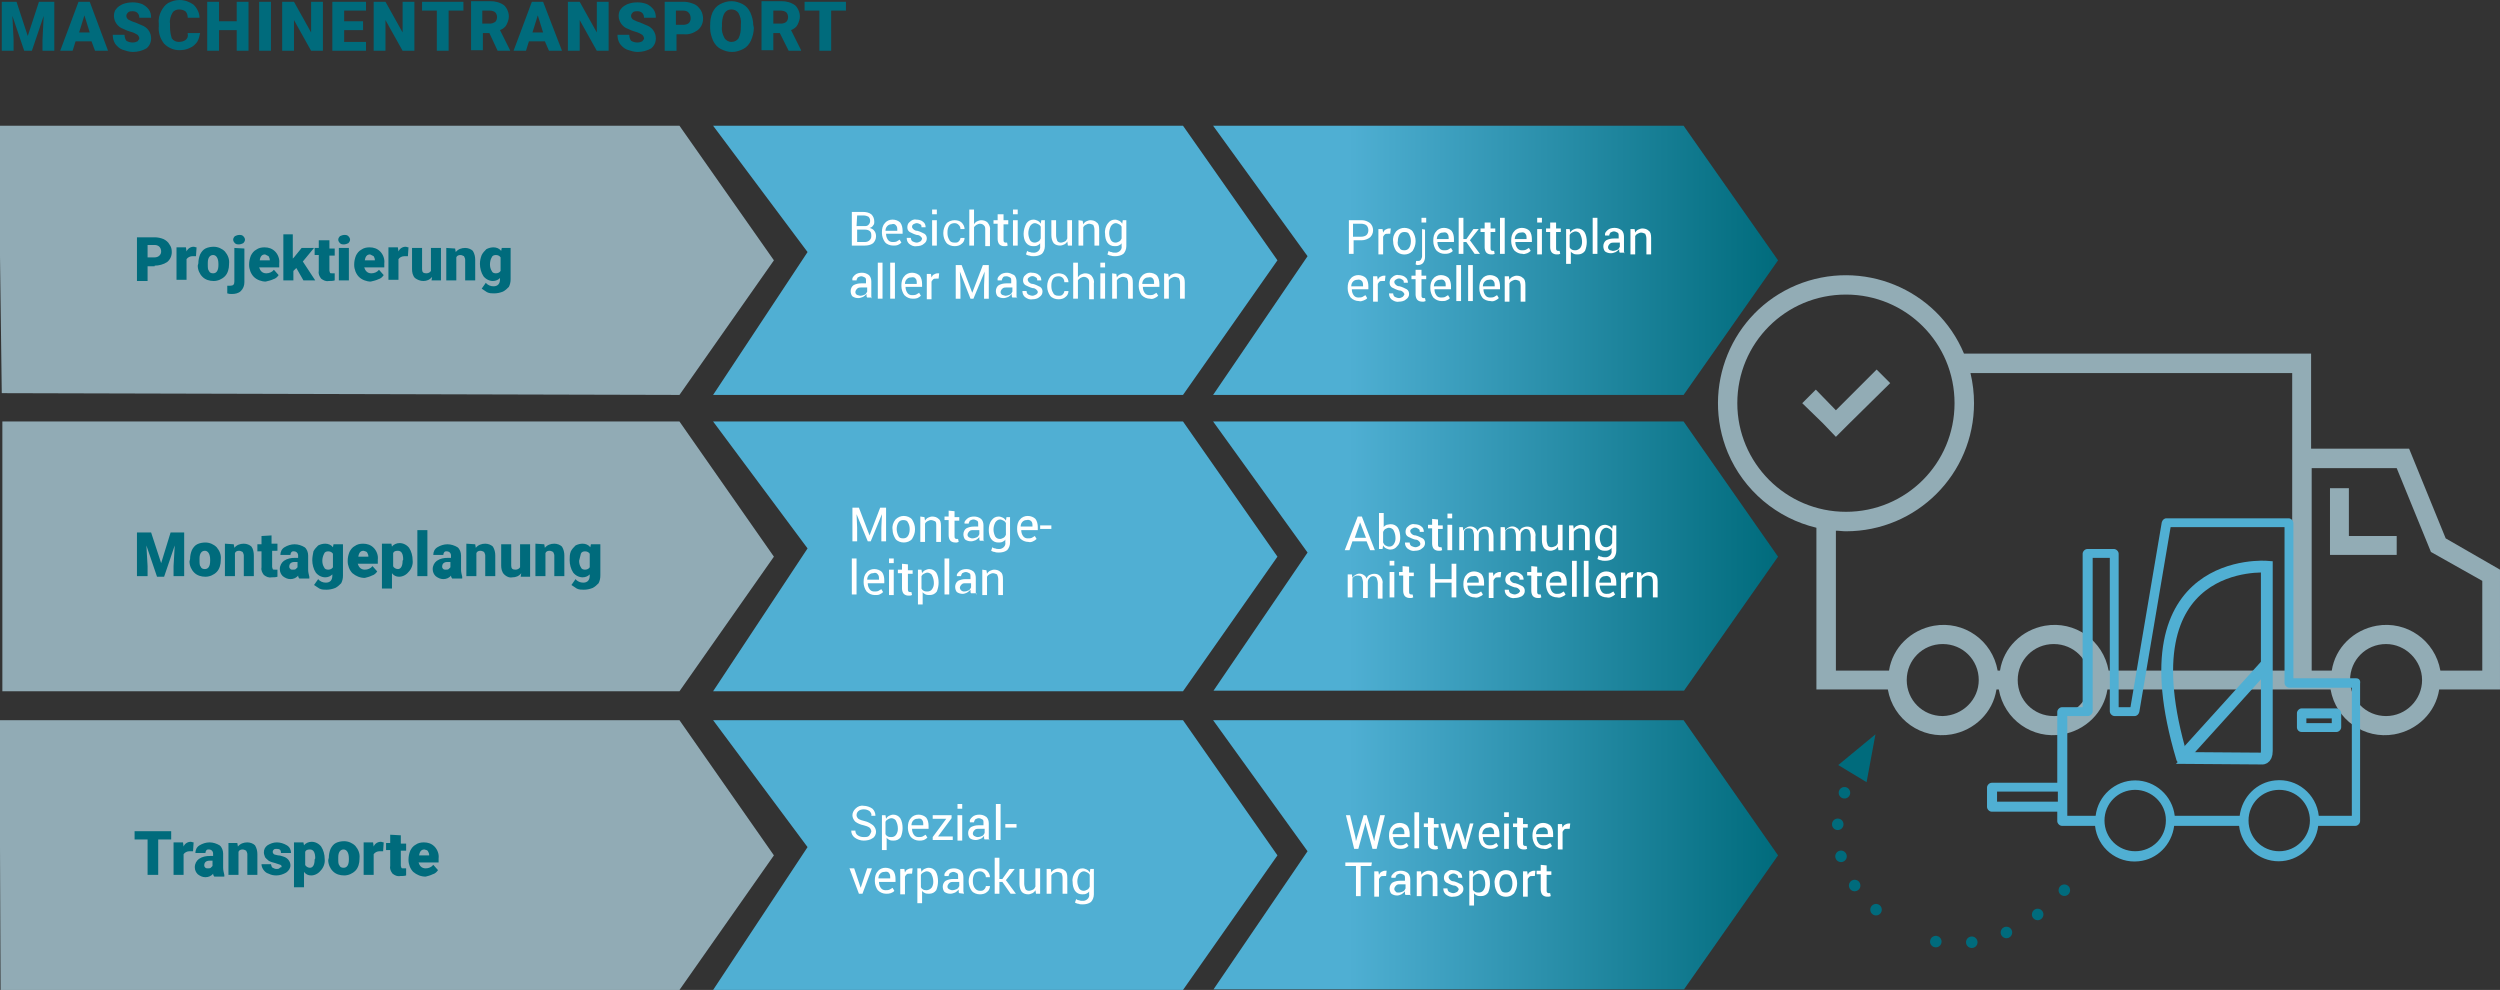<?xml version="1.0" encoding="utf-8"?>
<!-- Generator: Adobe Illustrator 25.4.1, SVG Export Plug-In . SVG Version: 6.00 Build 0)  -->
<svg version="1.1" xmlns="http://www.w3.org/2000/svg" xmlns:xlink="http://www.w3.org/1999/xlink" x="0px" y="0px"
	 viewBox="0 0 423.5 167.7" style="enable-background:new 0 0 423.5 167.7;" xml:space="preserve">
<rect x="0" y="0" width="423.5" height="167.7" fill="#333333" stroke="none"/>
<style type="text/css">
	.st0{fill:#50AFD3;}
	.st1{clip-path:url(#SVGID_00000145750666180609072740000009029286058877612689_);}
	.st2{opacity:0.7;fill:#BADFED;enable-background:new    ;}
	.st3{clip-path:url(#SVGID_00000021115095352879323880000005510233747327663507_);}
	.st4{clip-path:url(#SVGID_00000170968997206566206340000012697696982734062758_);}
	.st5{clip-path:url(#SVGID_00000041294514750870219160000016656601802295211162_);}
	.st6{fill:url(#SVGID_00000104704694776262295570000017550580476577564590_);}
	.st7{clip-path:url(#SVGID_00000030460000274318593260000002253083915531398795_);}
	.st8{fill:url(#SVGID_00000175299085028983266470000002246805292006967199_);}
	.st9{clip-path:url(#SVGID_00000051378726805646040570000016934691359956202148_);}
	.st10{fill:url(#SVGID_00000005980953819081152960000010052951075027259298_);}
	.st11{fill:#FFFFFF;}
	.st12{fill:#006B7C;}
	.st13{opacity:0.7;}
	.st14{clip-path:url(#SVGID_00000031171614995805028310000004980883100169645222_);}
	.st15{fill:#BADFED;}
	.st16{clip-path:url(#SVGID_00000119117741375809184890000011285207392646881944_);}
	.st17{clip-path:url(#SVGID_00000080924205965500137240000013991999686857840024_);}
	.st18{fill:none;stroke:#006B7C;stroke-width:1.95;stroke-linecap:round;stroke-linejoin:round;stroke-dasharray:0,6.12;}
	.st19{fill:none;stroke:#006B7C;stroke-width:1.95;stroke-linecap:round;stroke-linejoin:round;stroke-dasharray:0,5.48;}
	.st20{fill:none;stroke:#50AFD3;stroke-width:2;stroke-miterlimit:10;}
</style>
<g id="Ebene_1">
	<path class="st0" d="M120.8,21.3l16,21.4l-16,24.2h79.6l16-22.8l-16-22.8L120.8,21.3z"/>
	<path class="st0" d="M120.8,71.4l16,21.5l-16,24.2h79.6l16-22.8l-16-22.9H120.8z"/>
	<path class="st0" d="M120.8,122l16,21.5l-16,24.2h79.6l16-22.8l-16-22.9C200.4,122,120.8,122,120.8,122z"/>
	<g>
		<g>
			<defs>
				<rect id="SVGID_1_" x="-9" y="14.3" width="149.1" height="53.6"/>
			</defs>
			<clipPath id="SVGID_00000101072376463063974560000002428846543817238416_">
				<use xlink:href="#SVGID_1_"  style="overflow:visible;"/>
			</clipPath>
			<g style="clip-path:url(#SVGID_00000101072376463063974560000002428846543817238416_);">
				<path class="st2" d="M0,21.3v22.1l0.3,23.2l114.8,0.3l16-22.8l-16-22.8L0,21.3z"/>
			</g>
		</g>
	</g>
	<g>
		<g>
			<defs>
				<rect id="SVGID_00000181806901522962798190000003897552337668944028_" x="-8.6" y="64.4" width="148.7" height="53.6"/>
			</defs>
			<clipPath id="SVGID_00000028287784016605793590000001927438339943831195_">
				<use xlink:href="#SVGID_00000181806901522962798190000003897552337668944028_"  style="overflow:visible;"/>
			</clipPath>
			<g style="clip-path:url(#SVGID_00000028287784016605793590000001927438339943831195_);">
				<path class="st2" d="M0.4,71.4v45.7h114.7l16-22.8l-16-22.9H0.4z"/>
			</g>
		</g>
	</g>
	<g>
		<g>
			<defs>
				<rect id="SVGID_00000001624311875516148760000010968459163752008895_" x="-9" y="115" width="149.1" height="53.6"/>
			</defs>
			<clipPath id="SVGID_00000041996693649618914260000010537659052594026927_">
				<use xlink:href="#SVGID_00000001624311875516148760000010968459163752008895_"  style="overflow:visible;"/>
			</clipPath>
			<g style="clip-path:url(#SVGID_00000041996693649618914260000010537659052594026927_);">
				<path class="st2" d="M0,122v21.5l0.1,24.2h115l16-22.8l-16-22.9C115.1,122,0,122,0,122z"/>
			</g>
		</g>
	</g>
	<g>
		<g>
			<defs>
				<polygon id="SVGID_00000015315546096268663700000002353715976974180797_" points="205.5,21.3 221.5,43.4 205.5,66.9 285.2,66.9 
					301.2,44.1 285.2,21.3 				"/>
			</defs>
			<clipPath id="SVGID_00000117648657607715382510000009540730515925254792_">
				<use xlink:href="#SVGID_00000015315546096268663700000002353715976974180797_"  style="overflow:visible;"/>
			</clipPath>
			<g style="clip-path:url(#SVGID_00000117648657607715382510000009540730515925254792_);">
				
					<linearGradient id="SVGID_00000029021892263157603280000012161564287095889297_" gradientUnits="userSpaceOnUse" x1="320.892" y1="-749.389" x2="321.893" y2="-749.389" gradientTransform="matrix(95.67 0 0 95.67 -30494.289 71738.117)">
					<stop  offset="0" style="stop-color:#4FAFD3"/>
					<stop  offset="0.24" style="stop-color:#4FAFD3"/>
					<stop  offset="1" style="stop-color:#006B7C"/>
				</linearGradient>
				<path style="fill:url(#SVGID_00000029021892263157603280000012161564287095889297_);" d="M205.5,21.3h95.7v45.6h-95.7
					L205.5,21.3L205.5,21.3z"/>
			</g>
		</g>
	</g>
	<g>
		<g>
			<defs>
				<polygon id="SVGID_00000047752354312242949830000017051342885262601895_" points="205.5,71.4 221.5,93.6 205.5,117.1 
					285.2,117.1 301.2,94.3 285.2,71.4 				"/>
			</defs>
			<clipPath id="SVGID_00000097473762674867253780000009274253431648669627_">
				<use xlink:href="#SVGID_00000047752354312242949830000017051342885262601895_"  style="overflow:visible;"/>
			</clipPath>
			<g style="clip-path:url(#SVGID_00000097473762674867253780000009274253431648669627_);">
				
					<linearGradient id="SVGID_00000005982140643902037430000017460198712853851780_" gradientUnits="userSpaceOnUse" x1="320.892" y1="-749.389" x2="321.893" y2="-749.389" gradientTransform="matrix(95.67 0 0 95.67 -30494.289 71788.289)">
					<stop  offset="0" style="stop-color:#4FAFD3"/>
					<stop  offset="0.24" style="stop-color:#4FAFD3"/>
					<stop  offset="1" style="stop-color:#006B7C"/>
				</linearGradient>
				<path style="fill:url(#SVGID_00000005982140643902037430000017460198712853851780_);" d="M205.5,71.4h95.7V117h-95.7L205.5,71.4
					L205.5,71.4z"/>
			</g>
		</g>
	</g>
	<g>
		<g>
			<defs>
				<polygon id="SVGID_00000032647583354847639360000007103369420206384775_" points="205.5,122 221.5,144.2 205.5,167.7 
					285.2,167.7 301.2,144.9 285.2,122 				"/>
			</defs>
			<clipPath id="SVGID_00000152244870703289461390000005958266703302611593_">
				<use xlink:href="#SVGID_00000032647583354847639360000007103369420206384775_"  style="overflow:visible;"/>
			</clipPath>
			<g style="clip-path:url(#SVGID_00000152244870703289461390000005958266703302611593_);">
				
					<linearGradient id="SVGID_00000116209775515841915760000010488663216179750055_" gradientUnits="userSpaceOnUse" x1="320.892" y1="-749.389" x2="321.893" y2="-749.389" gradientTransform="matrix(95.67 0 0 95.67 -30494.289 71838.891)">
					<stop  offset="0" style="stop-color:#4FAFD3"/>
					<stop  offset="0.24" style="stop-color:#4FAFD3"/>
					<stop  offset="1" style="stop-color:#006B7C"/>
				</linearGradient>
				<path style="fill:url(#SVGID_00000116209775515841915760000010488663216179750055_);" d="M205.5,122h95.7v45.6h-95.7L205.5,122
					L205.5,122z"/>
			</g>
		</g>
	</g>
	<path class="st11" d="M197.2,46.3v4.3h0.8v-3.1c0.1-0.2,0.2-0.3,0.4-0.4c0.2-0.1,0.4-0.2,0.6-0.2c0.2,0,0.5,0.1,0.7,0.2
		c0.1,0.2,0.2,0.5,0.2,0.8v2.7h0.8v-2.7c0-0.6-0.1-1-0.4-1.2c-0.3-0.3-0.7-0.4-1.1-0.4c-0.2,0-0.5,0.1-0.7,0.2
		c-0.2,0.1-0.4,0.3-0.5,0.5l-0.1-0.6L197.2,46.3L197.2,46.3z M195.3,47.2c0.2,0.2,0.2,0.5,0.2,0.8v0.1h-2c0-0.3,0.1-0.6,0.3-0.8
		s0.4-0.3,0.7-0.3C194.9,46.9,195.2,47,195.3,47.2 M195.6,50.5c0.2-0.1,0.4-0.2,0.6-0.4l-0.3-0.5c-0.2,0.1-0.3,0.2-0.5,0.3
		s-0.5,0.1-0.7,0.1c-0.3,0-0.6-0.1-0.8-0.4c-0.2-0.3-0.3-0.6-0.3-1h2.8v-0.5c0-0.5-0.1-1-0.4-1.4c-0.3-0.3-0.8-0.5-1.3-0.5
		s-1,0.2-1.3,0.6c-0.4,0.4-0.5,1-0.5,1.5v0.2c0,0.5,0.2,1.1,0.5,1.5c0.4,0.4,0.9,0.6,1.4,0.6C195.1,50.7,195.4,50.6,195.6,50.5
		 M188.4,46.3v4.3h0.8v-3.1c0.1-0.2,0.2-0.3,0.4-0.4c0.2-0.1,0.4-0.2,0.6-0.2c0.2,0,0.5,0.1,0.7,0.2c0.1,0.2,0.2,0.5,0.2,0.8v2.7
		h0.8v-2.7c0-0.6-0.1-1-0.4-1.2c-0.3-0.3-0.7-0.4-1.1-0.4c-0.2,0-0.5,0.1-0.7,0.2c-0.2,0.1-0.4,0.3-0.5,0.5l-0.1-0.6L188.4,46.3
		L188.4,46.3z M187.2,44.5h-0.8v0.8h0.8V44.5z M187.2,46.3h-0.8v4.3h0.8V46.3z M182.6,44.5h-0.8v6.1h0.8v-3.1
		c0.1-0.2,0.3-0.3,0.4-0.4c0.2-0.1,0.4-0.2,0.6-0.2c0.3,0,0.5,0.1,0.7,0.3s0.2,0.4,0.2,0.8v2.7h0.8V48c0.1-0.5-0.1-0.9-0.4-1.3
		c-0.3-0.3-0.7-0.4-1.1-0.4c-0.2,0-0.5,0.1-0.7,0.2c-0.2,0.1-0.4,0.3-0.5,0.5V44.5z M178.4,49.6c-0.2-0.3-0.3-0.7-0.3-1.1v-0.2
		c0-0.4,0.1-0.8,0.3-1.1s0.6-0.4,0.9-0.4c0.6,0,1,0.4,1,1h0.7c0-0.4-0.2-0.8-0.5-1.1s-0.8-0.4-1.2-0.4c-0.5,0-1.1,0.2-1.4,0.6
		c-0.3,0.4-0.5,1-0.5,1.5v0.2c0,0.5,0.2,1.1,0.5,1.5s0.9,0.6,1.4,0.6c0.4,0,0.9-0.1,1.2-0.4c0.3-0.2,0.5-0.6,0.5-1h-0.7
		c0,0.2-0.1,0.4-0.3,0.6c-0.2,0.2-0.4,0.2-0.7,0.2C178.8,50.1,178.5,49.9,178.4,49.6 M175.5,49.9c-0.2,0.1-0.4,0.2-0.6,0.2
		c-0.2,0-0.5-0.1-0.7-0.2c-0.2-0.1-0.3-0.4-0.3-0.6h-0.7c0,0.4,0.1,0.7,0.4,1c0.4,0.3,0.8,0.5,1.3,0.4c0.4,0,0.9-0.1,1.2-0.4
		c0.3-0.2,0.5-0.5,0.5-0.9c0-0.3-0.1-0.6-0.4-0.8c-0.4-0.2-0.8-0.4-1.2-0.5c-0.3,0-0.5-0.1-0.7-0.3s-0.3-0.5-0.1-0.7l0.1-0.1
		c0.4-0.3,0.8-0.3,1.2,0c0.2,0.1,0.2,0.3,0.2,0.5h0.7c0-0.3-0.1-0.7-0.4-0.9c-0.3-0.3-0.8-0.4-1.2-0.4c-0.4-0.1-0.8,0.1-1.1,0.4
		c-0.3,0.2-0.4,0.6-0.4,0.9c0,0.3,0.1,0.6,0.4,0.8c0.4,0.2,0.8,0.4,1.2,0.5c0.3,0,0.5,0.1,0.7,0.3c0.1,0.1,0.2,0.2,0.2,0.4
		C175.8,49.6,175.7,49.8,175.5,49.9 M169.7,49.9c-0.1-0.1-0.2-0.2-0.2-0.4s0.1-0.4,0.3-0.6c0.2-0.2,0.4-0.2,0.8-0.2h0.9v0.7
		c-0.1,0.2-0.2,0.4-0.4,0.5s-0.5,0.2-0.8,0.2C170,50,169.8,50,169.7,49.9 M172.3,50.6c0-0.1-0.1-0.3-0.1-0.4v-2.5
		c0-0.4-0.1-0.8-0.4-1.1c-0.4-0.2-0.8-0.4-1.2-0.4s-0.9,0.1-1.2,0.4c-0.3,0.3-0.5,0.5-0.4,0.9h0.7c0-0.2,0.1-0.3,0.2-0.5
		c0.1-0.2,0.4-0.2,0.6-0.2c0.2,0,0.4,0.1,0.6,0.2c0.2,0.1,0.2,0.3,0.2,0.6V48h-0.8c-0.5,0-0.9,0.1-1.3,0.3c-0.3,0.2-0.5,0.6-0.5,1
		c0,0.3,0.1,0.7,0.3,0.9c0.3,0.2,0.6,0.3,1,0.3c0.3,0,0.5-0.1,0.8-0.2c0.2-0.1,0.4-0.3,0.6-0.5v0.3c0,0.1,0,0.2,0.1,0.3h0.8
		L172.3,50.6z M161.9,44.9v5.7h0.8v-2.3l-0.1-2.3l1.8,4.6h0.5l1.9-4.6l-0.1,2.3v2.3h0.8v-5.7h-1l-1.8,4.7l-1.8-4.7H161.9z
		 M159.1,46.3h-0.3c-0.2,0-0.4,0.1-0.6,0.2c-0.2,0.1-0.3,0.3-0.4,0.5l-0.1-0.6H157v4.3h0.8v-3c0.1-0.2,0.2-0.3,0.3-0.4
		c0.1-0.1,0.3-0.1,0.5-0.1h0.4L159.1,46.3z M155.1,47.2c0.2,0.2,0.2,0.5,0.2,0.8v0.1h-2c0-0.3,0.1-0.6,0.3-0.8s0.4-0.3,0.7-0.3
		C154.7,46.9,155,47,155.1,47.2 M155.4,50.5c0.2-0.1,0.4-0.2,0.6-0.4l-0.3-0.5c-0.2,0.1-0.3,0.2-0.5,0.3s-0.5,0.1-0.7,0.1
		c-0.3,0-0.6-0.1-0.8-0.4c-0.2-0.3-0.3-0.6-0.3-1h2.8v-0.5c0-0.5-0.1-1-0.4-1.4c-0.3-0.3-0.8-0.5-1.3-0.5s-1,0.2-1.3,0.6
		c-0.4,0.4-0.5,1-0.5,1.5v0.2c0,0.5,0.2,1.1,0.5,1.5c0.4,0.4,0.9,0.6,1.4,0.6C154.8,50.6,155.1,50.6,155.4,50.5 M151.6,44.5h-0.8
		v6.1h0.8V44.5z M149.5,44.5h-0.8v6.1h0.8V44.5z M145.1,49.9c-0.1-0.1-0.2-0.2-0.2-0.4s0.1-0.4,0.3-0.6c0.2-0.2,0.4-0.2,0.8-0.2h0.9
		v0.7c-0.1,0.2-0.2,0.4-0.4,0.5s-0.5,0.2-0.8,0.2C145.4,50,145.2,50,145.1,49.9 M147.7,50.6c0-0.1-0.1-0.3-0.1-0.4v-2.5
		c0-0.4-0.1-0.8-0.4-1.1c-0.4-0.3-0.8-0.4-1.2-0.4s-0.9,0.1-1.2,0.4c-0.3,0.3-0.5,0.5-0.4,0.9h0.7c0-0.2,0.1-0.3,0.2-0.5
		c0.2-0.1,0.4-0.2,0.6-0.2c0.2,0,0.4,0.1,0.6,0.2c0.2,0.1,0.2,0.3,0.2,0.6V48h-0.8c-0.5,0-0.9,0.1-1.3,0.3c-0.3,0.2-0.5,0.6-0.5,1
		c0,0.3,0.1,0.7,0.3,0.9c0.3,0.2,0.6,0.3,1,0.3c0.3,0,0.5-0.1,0.8-0.2c0.2-0.1,0.4-0.3,0.6-0.5v0.3c0,0.1,0,0.2,0.1,0.3h0.8
		L147.7,50.6z"/>
	<path class="st11" d="M187.9,39.5c0-0.4,0.1-0.8,0.3-1.2c0.2-0.3,0.5-0.5,0.8-0.5c0.2,0,0.4,0.1,0.6,0.2c0.2,0.1,0.3,0.2,0.4,0.4v2
		c-0.1,0.2-0.2,0.4-0.4,0.5s-0.4,0.2-0.6,0.2c-0.3,0-0.6-0.1-0.8-0.4C188,40.3,187.9,39.9,187.9,39.5z M187.2,39.6
		c0,0.5,0.1,1.1,0.4,1.5c0.3,0.4,0.7,0.6,1.2,0.6c0.2,0,0.5,0,0.7-0.1s0.4-0.2,0.5-0.4v0.5c0.1,0.5-0.3,1-0.9,1.1
		c-0.1,0-0.1,0-0.2,0c-0.2,0-0.4,0-0.6-0.1c-0.2,0-0.4-0.1-0.5-0.2l-0.2,0.6c0.2,0.1,0.4,0.2,0.6,0.2c0.2,0.1,0.5,0.1,0.7,0.1
		c0.5,0,1-0.1,1.4-0.4c0.3-0.3,0.5-0.8,0.5-1.3v-4.4h-0.6l-0.1,0.6c-0.1-0.2-0.3-0.4-0.5-0.5s-0.5-0.2-0.7-0.2
		c-0.5,0-0.9,0.2-1.2,0.6C187.3,38.3,187.1,39,187.2,39.6z M182.7,37.3v4.3h0.8v-3.1c0.1-0.2,0.2-0.3,0.4-0.4
		c0.2-0.1,0.4-0.2,0.6-0.2c0.2,0,0.5,0.1,0.7,0.2c0.1,0.2,0.2,0.5,0.2,0.8v2.7h0.8v-2.7c0-0.6-0.1-1-0.4-1.2
		c-0.3-0.3-0.7-0.4-1.1-0.4c-0.2,0-0.5,0.1-0.7,0.2c-0.2,0.1-0.4,0.3-0.5,0.5l-0.1-0.6L182.7,37.3L182.7,37.3z M180.9,41.6h0.7v-4.3
		h-0.8v3.1c-0.1,0.2-0.2,0.4-0.4,0.5s-0.5,0.2-0.7,0.2s-0.5-0.1-0.6-0.3c-0.1-0.3-0.2-0.6-0.2-0.9v-2.6h-0.8v2.5
		c0,0.5,0.1,1,0.4,1.4c0.3,0.3,0.7,0.4,1.1,0.4c0.2,0,0.5-0.1,0.7-0.2c0.2-0.1,0.4-0.3,0.5-0.5L180.9,41.6z M174.2,39.5
		c0-0.4,0.1-0.8,0.3-1.2c0.2-0.3,0.5-0.5,0.8-0.5c0.2,0,0.4,0.1,0.6,0.2c0.2,0.1,0.3,0.2,0.4,0.4v2c-0.1,0.2-0.2,0.4-0.4,0.5
		s-0.4,0.2-0.6,0.2c-0.3,0-0.6-0.1-0.8-0.4C174.3,40.3,174.2,39.9,174.2,39.5z M173.4,39.6c0,0.5,0.1,1.1,0.4,1.5
		c0.3,0.4,0.7,0.6,1.2,0.6c0.2,0,0.5,0,0.7-0.1s0.4-0.2,0.5-0.4v0.5c0.1,0.5-0.3,1-0.9,1.1c-0.1,0-0.1,0-0.2,0c-0.2,0-0.4,0-0.6-0.1
		c-0.2,0-0.4-0.1-0.5-0.2l-0.2,0.6c0.2,0.1,0.4,0.2,0.6,0.2c0.2,0.1,0.5,0.1,0.7,0.1c0.5,0,1-0.1,1.4-0.4c0.3-0.3,0.5-0.8,0.5-1.3
		v-4.4h-0.6l-0.1,0.6c-0.1-0.2-0.3-0.4-0.5-0.5s-0.5-0.2-0.7-0.2c-0.5,0-0.9,0.2-1.2,0.6C173.6,38.3,173.4,39,173.4,39.6L173.4,39.6
		z M172.4,35.5h-0.8v0.8h0.8V35.5z M172.4,37.3h-0.8v4.3h0.8V37.3z M169,36.3v1h-0.7v0.6h0.7v2.6c0,0.3,0.1,0.7,0.3,0.9
		s0.5,0.3,0.8,0.3h0.3c0.1,0,0.2-0.1,0.3-0.1l-0.1-0.5h-0.2c-0.1,0-0.2,0-0.3-0.1s-0.1-0.2-0.1-0.4V38h0.8v-0.7H170v-1H169z
		 M165,35.5h-0.8v6.1h0.8v-3.1c0.1-0.2,0.3-0.3,0.4-0.4c0.2-0.1,0.4-0.2,0.6-0.2c0.3,0,0.5,0.1,0.7,0.3s0.2,0.4,0.2,0.8v2.7h0.8V39
		c0.1-0.5-0.1-0.9-0.4-1.3c-0.3-0.3-0.7-0.4-1.1-0.4c-0.2,0-0.5,0.1-0.7,0.2c-0.2,0.1-0.4,0.3-0.5,0.5V35.5z M160.8,40.6
		c-0.2-0.3-0.3-0.7-0.3-1.1v-0.2c0-0.4,0.1-0.8,0.3-1.1s0.6-0.4,0.9-0.4c0.3,0,0.5,0.1,0.7,0.3s0.3,0.4,0.3,0.7h0.7
		c0-0.4-0.2-0.8-0.5-1.1s-0.8-0.4-1.2-0.4c-0.5,0-1.1,0.2-1.4,0.6c-0.3,0.4-0.5,1-0.5,1.5v0.2c0,0.5,0.2,1.1,0.5,1.5
		s0.9,0.6,1.4,0.6c0.4,0,0.9-0.1,1.2-0.4c0.3-0.2,0.5-0.6,0.5-1h-0.7c0,0.2-0.1,0.4-0.3,0.6c-0.2,0.2-0.4,0.2-0.7,0.2
		C161.2,41.1,160.9,40.9,160.8,40.6 M158.7,35.5h-0.8v0.8h0.8V35.5z M158.7,37.3h-0.8v4.3h0.8V37.3z M155.9,40.9
		c-0.2,0.1-0.4,0.2-0.6,0.2c-0.2,0-0.5-0.1-0.7-0.2c-0.2-0.1-0.3-0.4-0.3-0.6h-0.7c0,0.4,0.1,0.7,0.4,1c0.4,0.3,0.8,0.5,1.3,0.4
		c0.4,0,0.9-0.1,1.2-0.4c0.3-0.2,0.5-0.5,0.5-0.9c0-0.3-0.1-0.6-0.4-0.8c-0.4-0.2-0.8-0.4-1.2-0.5c-0.3,0-0.5-0.1-0.7-0.3
		c-0.1-0.1-0.2-0.2-0.2-0.4s0.1-0.3,0.2-0.4c0.2-0.1,0.4-0.2,0.6-0.2c0.2,0,0.4,0.1,0.6,0.2c0.2,0.1,0.2,0.3,0.2,0.5h0.7
		c0-0.3-0.1-0.7-0.4-0.9c-0.3-0.3-0.8-0.4-1.2-0.4c-0.4-0.1-0.8,0.1-1.1,0.4c-0.3,0.2-0.4,0.6-0.4,0.9c0,0.3,0.1,0.6,0.4,0.8
		c0.4,0.2,0.8,0.4,1.2,0.5c0.3,0,0.5,0.1,0.7,0.3c0.1,0.1,0.2,0.2,0.2,0.4C156.1,40.6,156.1,40.8,155.9,40.9 M151.8,38.2
		c0.2,0.2,0.2,0.5,0.2,0.8v0.1h-2c0-0.3,0.1-0.6,0.3-0.8s0.4-0.3,0.7-0.3C151.3,37.9,151.6,37.9,151.8,38.2 M152.1,41.5
		c0.2-0.1,0.4-0.2,0.6-0.4l-0.3-0.5c-0.2,0.1-0.3,0.2-0.5,0.3s-0.5,0.1-0.7,0.1c-0.3,0-0.6-0.1-0.8-0.4c-0.2-0.3-0.3-0.6-0.3-1h2.8
		v-0.5c0-0.5-0.1-1-0.4-1.4c-0.3-0.3-0.8-0.5-1.3-0.5s-1,0.2-1.3,0.6c-0.4,0.4-0.5,1-0.5,1.5v0.2c0,0.5,0.2,1.1,0.5,1.5
		s0.9,0.6,1.4,0.6C151.6,41.6,151.8,41.6,152.1,41.5 M145.2,36.5h1.1c0.3,0,0.6,0.1,0.8,0.2c0.2,0.2,0.3,0.4,0.3,0.7
		s-0.1,0.5-0.3,0.7s-0.4,0.2-0.7,0.2h-1.3L145.2,36.5L145.2,36.5z M146.6,38.9c0.3,0,0.6,0.1,0.8,0.3s0.2,0.5,0.2,0.8
		s-0.1,0.5-0.3,0.7s-0.5,0.3-0.8,0.3h-1.3v-2.1H146.6z M146.5,41.6c0.5,0,1-0.1,1.4-0.4c0.3-0.3,0.5-0.7,0.5-1.2
		c0-0.3-0.1-0.7-0.3-0.9c-0.2-0.3-0.5-0.4-0.8-0.5c0.2,0,0.5-0.2,0.6-0.4c0.2-0.2,0.2-0.4,0.2-0.7c0-0.5-0.2-0.9-0.5-1.2
		c-0.4-0.3-0.9-0.4-1.4-0.4h-1.9v5.7C144.3,41.6,146.5,41.6,146.5,41.6z"/>
	<path class="st11" d="M166.4,96.5v4.3h0.8v-3.1c0.1-0.2,0.2-0.3,0.4-0.4s0.4-0.2,0.6-0.2c0.2,0,0.5,0.1,0.7,0.2
		c0.1,0.2,0.2,0.5,0.2,0.8v2.7h0.8v-2.7c0-0.6-0.1-1-0.4-1.2c-0.3-0.3-0.7-0.4-1.1-0.4c-0.2,0-0.5,0.1-0.7,0.2s-0.4,0.3-0.5,0.5
		l-0.1-0.6L166.4,96.5L166.4,96.5z M162.8,100c-0.1-0.1-0.2-0.3-0.2-0.4c0-0.2,0.1-0.4,0.3-0.6s0.4-0.2,0.7-0.2h0.9v0.7
		c-0.1,0.2-0.2,0.4-0.4,0.5s-0.5,0.2-0.8,0.2C163.1,100.2,162.9,100.1,162.8,100 M165.4,100.8c0-0.1-0.1-0.3-0.1-0.4v-2.5
		c0-0.4-0.1-0.8-0.4-1.1c-0.4-0.3-0.8-0.4-1.2-0.4s-0.9,0.1-1.2,0.4s-0.5,0.5-0.4,0.8h0.7c0-0.2,0.1-0.3,0.2-0.5
		c0.2-0.1,0.4-0.2,0.6-0.2c0.2,0,0.4,0.1,0.6,0.2c0.2,0.1,0.2,0.3,0.2,0.6v0.4h-0.8c-0.5,0-0.9,0.1-1.3,0.3c-0.3,0.2-0.5,0.6-0.5,1
		c0,0.3,0.1,0.7,0.3,0.9c0.3,0.2,0.6,0.3,1,0.3c0.2,0,0.5-0.1,0.7-0.2s0.4-0.3,0.6-0.5v0.3c0,0.1,0,0.2,0.1,0.3h0.9L165.4,100.8
		L165.4,100.8z M160.8,94.6H160v6.1h0.8V94.6z M158.2,98.8c0,0.4-0.1,0.7-0.3,1s-0.5,0.4-0.8,0.4c-0.2,0-0.4,0-0.6-0.1
		c-0.2-0.1-0.3-0.2-0.4-0.4v-2.1c0.1-0.2,0.2-0.3,0.4-0.4s0.4-0.2,0.6-0.2c0.3,0,0.7,0.2,0.8,0.5C158.1,97.9,158.2,98.3,158.2,98.8
		L158.2,98.8z M159,98.7c0-0.6-0.1-1.2-0.4-1.7c-0.3-0.4-0.7-0.6-1.2-0.6c-0.2,0-0.5,0.1-0.7,0.2s-0.4,0.3-0.5,0.5l-0.1-0.6h-0.6
		v5.9h0.8v-2.1c0.1,0.2,0.3,0.3,0.5,0.4s0.5,0.1,0.7,0.1c0.5,0,0.9-0.2,1.2-0.6C158.9,99.7,159,99.2,159,98.7z M152.8,95.5v1h-0.7
		v0.6h0.7v2.6c0,0.3,0.1,0.7,0.3,0.9c0.2,0.2,0.5,0.3,0.8,0.3h0.3c0.1,0,0.2-0.1,0.3-0.1l-0.1-0.5h-0.2c-0.1,0-0.2,0-0.3-0.1
		s-0.1-0.2-0.1-0.4v-2.6h0.8v-0.6h-0.8v-1L152.8,95.5L152.8,95.5z M151.4,94.6h-0.8v0.8h0.8V94.6z M151.4,96.5h-0.8v4.3h0.8V96.5z
		 M148.7,97.3c0.2,0.2,0.2,0.5,0.2,0.8v0.1h-2c0-0.3,0.1-0.6,0.3-0.8c0.2-0.2,0.4-0.3,0.7-0.3C148.2,97,148.5,97,148.7,97.3
		 M149,100.7c0.2-0.1,0.4-0.2,0.6-0.4l-0.3-0.5c-0.2,0.1-0.3,0.2-0.5,0.3c-0.2,0.1-0.5,0.1-0.7,0.1c-0.3,0-0.6-0.1-0.8-0.4
		s-0.3-0.6-0.3-1h2.8v-0.5c0-0.5-0.1-1-0.4-1.4c-0.3-0.3-0.8-0.5-1.3-0.5s-1,0.2-1.3,0.6c-0.4,0.4-0.5,1-0.5,1.5v0.2
		c0,0.5,0.2,1.1,0.5,1.5c0.4,0.4,0.9,0.6,1.4,0.6C148.5,100.8,148.8,100.8,149,100.7 M145.1,94.6h-0.8v6.1h0.8V94.6z"/>
	<path class="st11" d="M178.1,89h-1.9v0.6h1.9V89z M174.7,88.3c0.2,0.2,0.2,0.5,0.2,0.8v0.1h-2c0-0.3,0.1-0.6,0.3-0.8
		c0.2-0.2,0.4-0.3,0.7-0.3C174.2,88,174.5,88.1,174.7,88.3 M175,91.7c0.2-0.1,0.4-0.2,0.6-0.4l-0.3-0.5c-0.2,0.1-0.3,0.2-0.5,0.3
		c-0.2,0.1-0.5,0.1-0.7,0.1c-0.3,0-0.6-0.1-0.8-0.4s-0.3-0.6-0.3-1h2.8v-0.5c0-0.5-0.1-1-0.4-1.4c-0.3-0.3-0.8-0.5-1.3-0.5
		s-1,0.2-1.3,0.6c-0.4,0.4-0.5,1-0.5,1.5v0.2c0,0.5,0.2,1.1,0.5,1.5c0.4,0.4,0.9,0.6,1.4,0.6C174.5,91.9,174.8,91.8,175,91.7
		 M168.3,89.7c0-0.4,0.1-0.8,0.3-1.2c0.2-0.3,0.5-0.5,0.8-0.5c0.2,0,0.4,0.1,0.6,0.2c0.2,0.1,0.3,0.2,0.4,0.4v2
		c-0.1,0.2-0.2,0.4-0.4,0.5s-0.4,0.2-0.6,0.2c-0.3,0-0.6-0.1-0.8-0.4C168.4,90.5,168.3,90.1,168.3,89.7z M167.5,89.8
		c0,0.5,0.1,1.1,0.4,1.5c0.3,0.4,0.7,0.6,1.2,0.6c0.2,0,0.5,0,0.7-0.1s0.4-0.2,0.5-0.4v0.5c0.1,0.5-0.3,1-0.9,1.1
		c-0.1,0-0.1,0-0.2,0c-0.2,0-0.4,0-0.6-0.1c-0.2,0-0.4-0.1-0.5-0.2l-0.2,0.6c0.2,0.1,0.4,0.2,0.6,0.2c0.2,0.1,0.5,0.1,0.7,0.1
		c0.5,0,1-0.1,1.4-0.4c0.3-0.3,0.5-0.8,0.5-1.3v-4.3h-0.6l-0.1,0.6c-0.1-0.2-0.3-0.4-0.5-0.5s-0.5-0.2-0.7-0.2
		c-0.5,0-0.9,0.2-1.2,0.6C167.6,88.6,167.5,89.2,167.5,89.8L167.5,89.8z M164.1,91c-0.1-0.1-0.2-0.2-0.2-0.4c0-0.2,0.1-0.4,0.3-0.6
		s0.4-0.2,0.8-0.2h0.9v0.7c-0.1,0.2-0.2,0.4-0.4,0.5s-0.5,0.2-0.8,0.2C164.5,91.2,164.3,91.1,164.1,91 M166.7,91.8
		c0-0.1-0.1-0.3-0.1-0.4V89c0-0.4-0.1-0.8-0.4-1.1c-0.4-0.3-0.8-0.4-1.2-0.4s-0.9,0.1-1.2,0.4s-0.5,0.5-0.4,0.8h0.7
		c0-0.2,0.1-0.3,0.2-0.5c0.2-0.1,0.4-0.2,0.6-0.2c0.2,0,0.4,0.1,0.6,0.2c0.2,0.1,0.2,0.3,0.2,0.6v0.4H165c-0.5,0-0.9,0.1-1.3,0.3
		c-0.3,0.2-0.5,0.6-0.5,1c0,0.3,0.1,0.7,0.3,0.9c0.3,0.2,0.6,0.3,1,0.3c0.3,0,0.5-0.1,0.8-0.2c0.2-0.1,0.4-0.3,0.6-0.5v0.3
		c0,0.1,0,0.2,0.1,0.3h0.7L166.7,91.8L166.7,91.8z M160.7,86.5v1H160v0.6h0.7v2.6c0,0.3,0.1,0.7,0.3,0.9c0.2,0.2,0.5,0.3,0.8,0.3
		h0.3c0.1,0,0.2-0.1,0.3-0.1l-0.1-0.5h-0.2c-0.1,0-0.2,0-0.3-0.1s-0.1-0.2-0.1-0.4v-2.6h0.8v-0.6h-0.8v-1L160.7,86.5L160.7,86.5z
		 M155.9,87.5v4.3h0.8v-3.1c0.1-0.2,0.2-0.3,0.4-0.4s0.4-0.2,0.6-0.2c0.2,0,0.5,0.1,0.7,0.2s0.2,0.4,0.2,0.8v2.7h0.8v-2.7
		c0-0.6-0.1-1-0.4-1.2c-0.3-0.3-0.7-0.4-1.1-0.4c-0.2,0-0.5,0.1-0.7,0.2s-0.4,0.3-0.5,0.5l-0.1-0.6L155.9,87.5L155.9,87.5z
		 M151.9,89.6c0-0.4,0.1-0.8,0.3-1.1c0.2-0.3,0.5-0.4,0.8-0.4c0.4,0,0.7,0.1,0.8,0.4c0.2,0.3,0.3,0.7,0.3,1.1v0.1
		c0,0.4-0.1,0.8-0.3,1.1c-0.2,0.3-0.5,0.4-0.8,0.4c-0.4,0-0.7-0.1-0.8-0.4C152,90.4,151.9,90,151.9,89.6z M151.2,89.7
		c0,0.6,0.2,1.1,0.5,1.6c0.3,0.4,0.9,0.6,1.4,0.6s1.1-0.2,1.4-0.6c0.3-0.5,0.5-1,0.5-1.6v-0.1c0-0.6-0.2-1.1-0.5-1.6
		c-0.3-0.4-0.9-0.6-1.4-0.6s-1,0.2-1.4,0.6C151.3,88.5,151.1,89.1,151.2,89.7L151.2,89.7z M144.4,86v5.7h0.8v-2.3l-0.1-2.3l1.9,4.6
		h0.5l1.9-4.6l-0.1,2.3v2.3h0.8V86h-1l-1.8,4.7l-1.8-4.7H144.4z"/>
	<path class="st11" d="M182.5,149.3c0-0.4,0.1-0.8,0.3-1.2c0.2-0.3,0.5-0.5,0.8-0.5c0.2,0,0.4,0.1,0.6,0.2c0.2,0.1,0.3,0.2,0.4,0.4
		v2c-0.1,0.2-0.2,0.4-0.4,0.5s-0.4,0.2-0.6,0.2c-0.3,0-0.6-0.1-0.8-0.4C182.6,150.1,182.5,149.7,182.5,149.3z M181.7,149.4
		c0,0.5,0.1,1,0.4,1.5c0.3,0.4,0.7,0.6,1.2,0.6c0.2,0,0.5,0,0.7-0.1s0.4-0.2,0.5-0.4v0.5c0.1,0.5-0.3,1-0.9,1.1c-0.1,0-0.1,0-0.2,0
		c-0.2,0-0.4,0-0.6-0.1c-0.2,0-0.4-0.1-0.5-0.2l-0.2,0.6c0.2,0.1,0.4,0.2,0.6,0.2c0.2,0.1,0.5,0.1,0.7,0.1c0.5,0,1-0.1,1.4-0.4
		c0.3-0.3,0.5-0.8,0.5-1.3v-4.3h-0.6l-0.1,0.6c-0.1-0.2-0.3-0.4-0.5-0.5s-0.5-0.2-0.7-0.2c-0.5,0-0.9,0.2-1.2,0.6
		C181.8,148.2,181.6,148.8,181.7,149.4L181.7,149.4z M177.3,147.1v4.3h0.8v-3.1c0.1-0.2,0.2-0.3,0.4-0.4c0.2-0.1,0.4-0.2,0.6-0.2
		c0.2,0,0.5,0.1,0.7,0.2c0.1,0.2,0.2,0.5,0.2,0.8v2.7h0.8v-2.7c0-0.6-0.1-1-0.4-1.2c-0.3-0.3-0.7-0.4-1.1-0.4
		c-0.2,0-0.5,0.1-0.7,0.2c-0.2,0.1-0.4,0.3-0.5,0.5l-0.1-0.6h-0.7V147.1z M175.5,151.4h0.7v-4.3h-0.8v3.1c-0.1,0.2-0.2,0.4-0.4,0.5
		s-0.5,0.2-0.7,0.2s-0.5-0.1-0.6-0.3c-0.1-0.3-0.2-0.6-0.2-0.9v-2.5h-0.8v2.5c0,0.5,0.1,1,0.4,1.4c0.3,0.3,0.7,0.4,1.1,0.4
		c0.2,0,0.5-0.1,0.7-0.2c0.2-0.1,0.4-0.3,0.5-0.5L175.5,151.4z M171.2,151.4h0.9l-1.7-2.3l1.5-1.9H171l-1.2,1.7h-0.5v-3.6h-0.8v6.1
		h0.8v-2h0.5L171.2,151.4z M165.1,150.4c-0.2-0.3-0.3-0.7-0.3-1.1v-0.2c0-0.4,0.1-0.8,0.3-1.1s0.6-0.4,0.9-0.4
		c0.3,0,0.5,0.1,0.7,0.3s0.3,0.4,0.3,0.7h0.7c0-0.4-0.2-0.8-0.5-1.1s-0.8-0.4-1.2-0.4c-0.5,0-1.1,0.2-1.4,0.6
		c-0.3,0.4-0.5,1-0.5,1.5v0.2c0,0.5,0.2,1.1,0.5,1.5s0.9,0.6,1.4,0.6c0.4,0,0.9-0.1,1.2-0.4c0.3-0.2,0.5-0.6,0.5-1H167
		c0,0.2-0.1,0.4-0.3,0.6c-0.2,0.2-0.4,0.2-0.7,0.2C165.6,150.9,165.3,150.7,165.1,150.4 M160.7,150.6c-0.1-0.1-0.2-0.2-0.2-0.4
		s0.1-0.4,0.3-0.6c0.2-0.2,0.4-0.2,0.8-0.2h0.9v0.7c-0.1,0.2-0.2,0.4-0.4,0.5s-0.5,0.2-0.8,0.2C161.1,150.8,160.9,150.7,160.7,150.6
		 M163.3,151.4c0-0.1-0.1-0.3-0.1-0.4v-2.4c0-0.4-0.1-0.8-0.4-1.1c-0.4-0.3-0.8-0.4-1.2-0.4s-0.9,0.1-1.2,0.4
		c-0.3,0.3-0.5,0.5-0.4,0.9h0.7c0-0.2,0.1-0.3,0.2-0.5c0.2-0.1,0.4-0.2,0.6-0.2c0.2,0,0.4,0.1,0.6,0.2c0.2,0.1,0.2,0.3,0.2,0.6v0.4
		h-0.8c-0.5,0-0.9,0.1-1.3,0.3c-0.3,0.2-0.5,0.6-0.5,1c0,0.3,0.1,0.7,0.3,0.9c0.3,0.2,0.6,0.3,1,0.3c0.3,0,0.5-0.1,0.8-0.2
		c0.2-0.1,0.4-0.3,0.6-0.5v0.3c0,0.1,0,0.2,0.1,0.3L163.3,151.4L163.3,151.4L163.3,151.4z M158.1,149.4c0,0.4-0.1,0.7-0.3,1
		c-0.2,0.2-0.5,0.4-0.8,0.4c-0.2,0-0.4,0-0.6-0.1c-0.2-0.1-0.3-0.2-0.4-0.4v-2.1c0.1-0.2,0.2-0.3,0.4-0.4c0.2-0.1,0.4-0.2,0.6-0.2
		c0.3,0,0.7,0.2,0.8,0.5C158,148.5,158.1,148.9,158.1,149.4z M158.9,149.3c0-0.6-0.1-1.2-0.4-1.7c-0.3-0.4-0.7-0.6-1.2-0.6
		c-0.2,0-0.5,0.1-0.7,0.2c-0.2,0.1-0.4,0.3-0.5,0.5l-0.1-0.6h-0.6v5.9h0.8v-2.1c0.1,0.2,0.3,0.3,0.5,0.4c0.2,0.1,0.5,0.1,0.7,0.1
		c0.5,0,0.9-0.2,1.2-0.6C158.8,150.3,158.9,149.8,158.9,149.3z M154.6,147.1h-0.3c-0.2,0-0.4,0.1-0.6,0.2c-0.2,0.1-0.3,0.3-0.4,0.5
		l-0.1-0.6h-0.7v4.3h0.8v-3c0.1-0.2,0.2-0.3,0.3-0.4c0.1-0.1,0.3-0.1,0.5-0.1h0.4L154.6,147.1z M150.6,147.9
		c0.2,0.2,0.2,0.5,0.2,0.8v0.1h-2c0-0.3,0.1-0.6,0.3-0.8s0.4-0.3,0.7-0.3C150.2,147.6,150.5,147.7,150.6,147.9 M150.9,151.3
		c0.2-0.1,0.5-0.2,0.6-0.4l-0.3-0.5c-0.2,0.1-0.3,0.2-0.5,0.3s-0.5,0.1-0.7,0.1c-0.3,0-0.6-0.1-0.8-0.4c-0.2-0.3-0.3-0.6-0.3-1h2.8
		v-0.5c0-0.5-0.1-1-0.4-1.4c-0.3-0.3-0.8-0.5-1.3-0.5s-1,0.2-1.3,0.6c-0.4,0.4-0.5,1-0.5,1.5v0.2c0,0.5,0.2,1.1,0.5,1.5
		c0.4,0.4,0.9,0.6,1.4,0.6C150.4,151.4,150.6,151.4,150.9,151.3 M144.7,147.1h-0.8l1.6,4.3h0.6l1.6-4.3h-0.8l-1,3l-0.1,0.3l-0.1-0.3
		L144.7,147.1z"/>
	<path class="st11" d="M172.2,139.6h-1.9v0.6h1.9V139.6z M169.5,136.2h-0.8v6.1h0.8V136.2z M165,141.6c-0.1-0.1-0.2-0.2-0.2-0.4
		s0.1-0.4,0.3-0.6c0.2-0.2,0.4-0.2,0.8-0.2h0.9v0.7c-0.1,0.2-0.2,0.4-0.4,0.5s-0.5,0.2-0.8,0.2C165.4,141.8,165.2,141.7,165,141.6
		 M167.6,142.4c0-0.1-0.1-0.3-0.1-0.4v-2.5c0-0.4-0.1-0.8-0.4-1.1c-0.4-0.3-0.8-0.4-1.2-0.4s-0.9,0.1-1.2,0.4
		c-0.3,0.3-0.5,0.5-0.4,0.9h0.7c0-0.2,0.1-0.3,0.2-0.5c0.2-0.1,0.4-0.2,0.6-0.2c0.2,0,0.4,0.1,0.6,0.2c0.2,0.1,0.2,0.3,0.2,0.6v0.4
		h-0.8c-0.5,0-0.9,0.1-1.3,0.3c-0.3,0.2-0.5,0.6-0.5,1c0,0.3,0.1,0.7,0.3,0.9c0.3,0.2,0.6,0.3,1,0.3c0.3,0,0.5-0.1,0.8-0.2
		c0.3-0.1,0.4-0.3,0.6-0.5v0.3c0,0.1,0,0.2,0.1,0.3h0.8L167.6,142.4z M163,136.2h-0.8v0.8h0.8V136.2z M163,138.1h-0.8v4.3h0.8V138.1
		z M161.2,138.6v-0.5H158v0.6h2.3l-2.3,3.1v0.5h3.4v-0.6h-2.5L161.2,138.6z M156.2,138.9c0.2,0.2,0.2,0.5,0.2,0.8v0.1h-2
		c0-0.3,0.1-0.6,0.3-0.8s0.4-0.3,0.7-0.3C155.8,138.6,156.1,138.7,156.2,138.9 M156.5,142.3c0.2-0.1,0.4-0.2,0.6-0.4l-0.3-0.5
		c-0.2,0.1-0.3,0.2-0.5,0.3s-0.5,0.1-0.7,0.1c-0.3,0-0.6-0.1-0.8-0.4c-0.2-0.3-0.3-0.6-0.3-1h2.8v-0.5c0-0.5-0.1-1-0.4-1.4
		c-0.3-0.3-0.8-0.5-1.3-0.5s-1,0.2-1.3,0.6c-0.4,0.4-0.5,1-0.5,1.5v0.2c0,0.5,0.2,1.1,0.5,1.5c0.4,0.4,0.9,0.6,1.4,0.6
		C156,142.4,156.2,142.4,156.5,142.3 M152.1,140.4c0,0.4-0.1,0.7-0.3,1s-0.5,0.4-0.8,0.4c-0.2,0-0.4,0-0.6-0.1
		c-0.2-0.1-0.3-0.2-0.4-0.4v-2.1c0.1-0.2,0.2-0.3,0.4-0.4c0.2-0.1,0.4-0.2,0.6-0.2c0.3,0,0.7,0.2,0.8,0.5
		C152,139.5,152.1,139.9,152.1,140.4z M152.9,140.3c0-0.6-0.1-1.2-0.4-1.7c-0.3-0.4-0.7-0.6-1.2-0.6c-0.2,0-0.5,0.1-0.7,0.2
		c-0.2,0.1-0.4,0.3-0.5,0.5l-0.1-0.6h-0.6v5.9h0.8v-2.1c0.1,0.2,0.3,0.3,0.5,0.4c0.2,0.1,0.5,0.1,0.7,0.1c0.5,0,0.9-0.2,1.2-0.6
		C152.8,141.3,152.9,140.8,152.9,140.3z M147.2,141.6c-0.2,0.2-0.5,0.2-0.9,0.2s-0.7-0.1-1-0.3s-0.4-0.5-0.4-0.8h-0.7
		c0,0.5,0.2,0.9,0.6,1.2c0.4,0.3,1,0.5,1.5,0.5s1.1-0.1,1.5-0.4c0.4-0.2,0.6-0.7,0.6-1.1c0-0.4-0.2-0.8-0.5-1.1
		c-0.4-0.3-0.9-0.6-1.4-0.7c-0.4-0.1-0.8-0.2-1.1-0.4c-0.2-0.2-0.3-0.4-0.3-0.6c0-0.3,0.1-0.5,0.3-0.7s0.6-0.3,0.9-0.3
		c0.4,0,0.7,0.1,1,0.3c0.2,0.2,0.4,0.5,0.3,0.8h0.7c0-0.5-0.2-0.9-0.5-1.2c-0.4-0.3-1-0.5-1.5-0.5c-0.5-0.1-1,0.1-1.4,0.5
		c-0.3,0.3-0.5,0.7-0.5,1.1c0,0.4,0.2,0.8,0.5,1.1c0.4,0.3,0.9,0.5,1.4,0.6c0.4,0.1,0.7,0.2,1,0.4c0.2,0.2,0.3,0.4,0.3,0.7
		C147.5,141.1,147.4,141.4,147.2,141.6"/>
	<path class="st11" d="M254.9,46.8v4.3h0.8V48c0.1-0.2,0.2-0.3,0.4-0.4c0.2-0.1,0.4-0.2,0.6-0.2s0.5,0.1,0.7,0.2
		c0.1,0.2,0.2,0.5,0.2,0.8v2.7h0.8v-2.8c0-0.6-0.1-1-0.4-1.2c-0.3-0.3-0.7-0.4-1.1-0.4c-0.2,0-0.5,0.1-0.7,0.2
		c-0.2,0.1-0.4,0.3-0.5,0.5l-0.1-0.6H254.9z M253,47.6c0.2,0.2,0.2,0.5,0.2,0.8v0.1h-2c0-0.3,0.1-0.6,0.3-0.8s0.4-0.3,0.7-0.3
		C252.6,47.3,252.9,47.4,253,47.6 M253.3,50.9c0.2-0.1,0.4-0.2,0.6-0.4l-0.3-0.5c-0.2,0.1-0.3,0.2-0.5,0.3s-0.5,0.1-0.7,0.1
		c-0.3,0-0.6-0.1-0.8-0.4c-0.2-0.3-0.3-0.6-0.3-1h2.8v-0.5c0-0.5-0.1-1-0.4-1.4c-0.3-0.3-0.8-0.5-1.3-0.5s-1,0.2-1.3,0.6
		c-0.4,0.4-0.5,1-0.5,1.5v0.2c0,0.5,0.2,1.1,0.5,1.5s0.9,0.6,1.4,0.6C252.8,51.1,253.1,51,253.3,50.9 M249.5,44.9h-0.8V51h0.8V44.9z
		 M247.5,44.9h-0.8V51h0.8V44.9z M244.7,47.6c0.2,0.2,0.2,0.5,0.2,0.8v0.1h-2c0-0.3,0.1-0.6,0.3-0.8s0.4-0.3,0.7-0.3
		C244.3,47.3,244.6,47.4,244.7,47.6 M245,50.9c0.2-0.1,0.5-0.2,0.6-0.4l-0.3-0.5c-0.2,0.1-0.3,0.2-0.5,0.3s-0.5,0.1-0.7,0.1
		c-0.3,0-0.6-0.1-0.8-0.4c-0.2-0.3-0.3-0.6-0.3-1h2.8v-0.5c0-0.5-0.1-1-0.4-1.4c-0.3-0.3-0.8-0.5-1.3-0.5s-1,0.2-1.3,0.6
		c-0.4,0.4-0.5,1-0.5,1.5v0.2c0,0.5,0.2,1.1,0.5,1.5c0.4,0.4,0.9,0.6,1.4,0.6C244.5,51,244.8,51,245,50.9 M239.8,45.7v1h-0.7v0.6
		h0.7v2.6c0,0.3,0.1,0.7,0.3,0.9s0.5,0.3,0.8,0.3h0.3c0.1,0,0.2-0.1,0.3-0.1l-0.1-0.5h-0.2c-0.1,0-0.2,0-0.3-0.1s-0.1-0.2-0.1-0.4
		v-2.7h0.8v-0.6h-0.8v-1H239.8z M237.6,50.3c-0.2,0.1-0.4,0.2-0.6,0.2c-0.2,0-0.5-0.1-0.7-0.2c-0.2-0.1-0.3-0.4-0.3-0.6h-0.7
		c0,0.4,0.1,0.7,0.4,1c0.4,0.3,0.8,0.5,1.3,0.4c0.4,0,0.9-0.1,1.2-0.4c0.3-0.2,0.5-0.5,0.5-0.9c0-0.3-0.1-0.6-0.4-0.8
		c-0.4-0.2-0.8-0.4-1.2-0.5c-0.3,0-0.5-0.1-0.7-0.3s-0.3-0.5-0.1-0.7l0.1-0.1c0.4-0.3,0.8-0.3,1.2,0c0.2,0.1,0.2,0.3,0.2,0.5h0.7
		c0-0.3-0.1-0.7-0.4-0.9c-0.3-0.3-0.8-0.4-1.2-0.4c-0.4-0.1-0.8,0.1-1.1,0.4c-0.3,0.2-0.4,0.6-0.4,0.9c0,0.3,0.1,0.6,0.4,0.8
		c0.4,0.2,0.8,0.4,1.2,0.5c0.3,0,0.5,0.1,0.7,0.3c0.1,0.1,0.2,0.2,0.2,0.4C237.8,50.1,237.7,50.2,237.6,50.3 M234.7,46.7h-0.3
		c-0.2,0-0.4,0.1-0.6,0.2c-0.2,0.1-0.3,0.3-0.4,0.5l-0.1-0.6h-0.7v4.3h0.8v-3c0.1-0.2,0.2-0.3,0.3-0.4c0.1-0.1,0.3-0.1,0.5-0.1h0.4
		L234.7,46.7z M230.7,47.6c0.2,0.2,0.2,0.5,0.2,0.8v0.1h-2c0-0.3,0.1-0.6,0.3-0.8s0.4-0.3,0.7-0.3C230.2,47.3,230.5,47.4,230.7,47.6
		 M231,50.9c0.2-0.1,0.5-0.2,0.6-0.4l-0.3-0.5c-0.2,0.1-0.3,0.2-0.5,0.3s-0.5,0.1-0.7,0.1c-0.3,0-0.6-0.1-0.8-0.4
		c-0.2-0.3-0.3-0.6-0.3-1h2.8v-0.5c0-0.5-0.1-1-0.4-1.4c-0.3-0.3-0.8-0.5-1.3-0.5s-1,0.2-1.3,0.6c-0.4,0.4-0.5,1-0.5,1.5v0.2
		c0,0.5,0.2,1.1,0.5,1.5c0.4,0.4,0.9,0.6,1.4,0.6C230.5,51.1,230.7,51,231,50.9"/>
	<path class="st11" d="M276.2,38.8v4.3h0.8V40c0.1-0.2,0.2-0.3,0.4-0.4c0.2-0.1,0.4-0.2,0.6-0.2s0.5,0.1,0.7,0.2
		c0.1,0.2,0.2,0.5,0.2,0.8v2.7h0.8v-2.8c0-0.6-0.1-1-0.4-1.2c-0.3-0.3-0.7-0.4-1.1-0.4c-0.2,0-0.5,0.1-0.7,0.2
		c-0.2,0.1-0.4,0.3-0.5,0.5l-0.1-0.6H276.2z M272.6,42.3c-0.1-0.1-0.2-0.2-0.2-0.4s0.1-0.4,0.3-0.6c0.2-0.2,0.4-0.2,0.8-0.2h0.9v0.7
		c-0.1,0.2-0.2,0.4-0.4,0.5c-0.2,0.1-0.5,0.2-0.8,0.2C272.8,42.4,272.7,42.4,272.6,42.3 M275.2,43c0-0.1-0.1-0.3-0.1-0.4v-2.5
		c0-0.4-0.1-0.8-0.4-1.1c-0.4-0.3-0.8-0.4-1.2-0.4c-0.4,0-0.9,0.1-1.2,0.4c-0.3,0.3-0.5,0.5-0.4,0.9h0.7c0-0.2,0.1-0.3,0.2-0.5
		c0.2-0.1,0.4-0.2,0.6-0.2s0.4,0.1,0.6,0.2c0.2,0.1,0.2,0.3,0.2,0.6v0.4h-0.8c-0.5,0-0.9,0.1-1.3,0.3c-0.3,0.2-0.5,0.6-0.5,1
		c0,0.3,0.1,0.7,0.3,0.9c0.3,0.2,0.6,0.3,1,0.3c0.3,0,0.5-0.1,0.8-0.2c0.2-0.1,0.4-0.3,0.6-0.5v0.3c0,0.1,0,0.2,0.1,0.3h0.8
		L275.2,43L275.2,43z M270.6,36.9h-0.8V43h0.8V36.9z M268,41c0,0.4-0.1,0.7-0.3,1c-0.2,0.2-0.5,0.4-0.8,0.4c-0.2,0-0.4,0-0.6-0.1
		s-0.3-0.2-0.4-0.4v-2.1c0.1-0.2,0.2-0.3,0.4-0.4c0.2-0.1,0.4-0.2,0.6-0.2c0.3,0,0.7,0.2,0.8,0.5C267.9,40.1,268,40.5,268,41L268,41
		z M268.8,41c0-0.6-0.1-1.2-0.4-1.7c-0.3-0.4-0.7-0.6-1.2-0.6c-0.2,0-0.5,0.1-0.7,0.2c-0.2,0.1-0.4,0.3-0.5,0.5l-0.1-0.6h-0.6v5.9
		h0.8v-2.1c0.1,0.2,0.3,0.3,0.5,0.4c0.2,0.1,0.5,0.1,0.7,0.1c0.5,0,0.9-0.2,1.2-0.6C268.7,42,268.8,41.5,268.8,41L268.8,41z
		 M262.6,37.7v1h-0.7v0.6h0.7v2.6c0,0.3,0.1,0.7,0.3,0.9c0.2,0.2,0.5,0.3,0.8,0.3h0.3c0.1,0,0.2-0.1,0.3-0.1l-0.1-0.5H264
		c-0.1,0-0.2,0-0.3-0.1c-0.1-0.1-0.1-0.2-0.1-0.4v-2.7h0.8v-0.6h-0.8v-1H262.6z M261.2,36.9h-0.8v0.8h0.8V36.9z M261.2,38.8h-0.8
		v4.3h0.8V38.8z M258.4,39.6c0.2,0.2,0.2,0.5,0.2,0.8v0.1h-2c0-0.3,0.1-0.6,0.3-0.8c0.2-0.2,0.4-0.3,0.7-0.3
		C258,39.3,258.3,39.4,258.4,39.6 M258.7,42.9c0.2-0.1,0.4-0.2,0.6-0.4L259,42c-0.2,0.1-0.3,0.2-0.5,0.3s-0.5,0.1-0.7,0.1
		c-0.3,0-0.6-0.1-0.8-0.4c-0.2-0.3-0.3-0.6-0.3-1h2.8v-0.5c0-0.5-0.1-1-0.4-1.4c-0.3-0.3-0.8-0.5-1.3-0.5s-1,0.2-1.3,0.6
		c-0.4,0.4-0.5,1-0.5,1.5v0.2c0,0.5,0.2,1.1,0.5,1.5c0.4,0.4,0.9,0.6,1.4,0.6C258.1,43.1,258.4,43,258.7,42.9 M254.9,36.9h-0.8V43
		h0.8V36.9z M251.5,37.7v1h-0.7v0.6h0.7v2.6c0,0.3,0.1,0.7,0.3,0.9s0.5,0.3,0.8,0.3h0.3c0.1,0,0.2-0.1,0.3-0.1l-0.1-0.5h-0.2
		c-0.1,0-0.2,0-0.3-0.1s-0.1-0.2-0.1-0.4v-2.7h0.8v-0.6h-0.8v-1H251.5z M249.8,43h0.9l-1.7-2.3l1.5-1.9h-0.9l-1.2,1.7h-0.5v-3.6
		h-0.8V43h0.8v-2h0.5L249.8,43z M245.2,39.6c0.2,0.2,0.2,0.5,0.2,0.8v0.1h-2c0-0.3,0.1-0.6,0.3-0.8s0.4-0.3,0.7-0.3
		C244.8,39.3,245.1,39.4,245.2,39.6 M245.5,42.9c0.2-0.1,0.5-0.2,0.6-0.4l-0.3-0.5c-0.2,0.1-0.3,0.2-0.5,0.3s-0.5,0.1-0.7,0.1
		c-0.3,0-0.6-0.1-0.8-0.4c-0.2-0.3-0.3-0.6-0.3-1h2.8v-0.5c0-0.5-0.1-1-0.4-1.4c-0.3-0.3-0.8-0.5-1.3-0.5s-1,0.2-1.3,0.6
		c-0.4,0.4-0.5,1-0.5,1.5v0.2c0,0.5,0.2,1.1,0.5,1.5c0.4,0.4,0.9,0.6,1.4,0.6C244.9,43,245.2,43,245.5,42.9 M241.6,36.9h-0.8v0.8
		h0.8V36.9z M240.9,38.8v4.6c0,0.2-0.1,0.4-0.2,0.6c-0.1,0.1-0.2,0.2-0.4,0.2h-0.4l-0.1,0.6c0.1,0,0.1,0,0.2,0.1h0.2
		c0.3,0,0.7-0.1,0.9-0.4c0.2-0.3,0.3-0.6,0.3-1v-4.6L240.9,38.8L240.9,38.8z M236.8,40.8c0-0.4,0.1-0.8,0.3-1.1s0.5-0.4,0.8-0.4
		c0.4,0,0.7,0.1,0.8,0.4c0.2,0.3,0.3,0.7,0.3,1.1v0.1c0,0.4-0.1,0.8-0.3,1.1s-0.5,0.4-0.8,0.4c-0.4,0-0.7-0.1-0.8-0.4
		C236.8,41.7,236.7,41.2,236.8,40.8z M236,40.9c0,0.6,0.2,1.1,0.5,1.6c0.7,0.8,2,0.8,2.7,0.1c0,0,0,0,0.1-0.1c0.3-0.5,0.5-1,0.5-1.6
		v-0.1c0-0.6-0.2-1.1-0.5-1.6c-0.3-0.4-0.9-0.6-1.4-0.6s-1,0.2-1.4,0.6C236.1,39.7,235.9,40.3,236,40.9z M235.6,38.7h-0.3
		c-0.2,0-0.4,0.1-0.6,0.2c-0.2,0.1-0.3,0.3-0.4,0.5l-0.1-0.6h-0.7v4.3h0.8v-3c0.1-0.2,0.2-0.3,0.3-0.4c0.1-0.1,0.3-0.1,0.5-0.1h0.4
		L235.6,38.7z M229.2,37.9h1.4c0.3,0,0.7,0.1,0.9,0.3s0.3,0.5,0.3,0.8s-0.1,0.6-0.3,0.8s-0.6,0.3-0.9,0.3h-1.4V37.9z M230.7,40.7
		c0.5,0,1-0.2,1.4-0.5c0.3-0.3,0.5-0.7,0.5-1.2s-0.2-0.9-0.5-1.2c-0.4-0.3-0.9-0.5-1.4-0.5h-2.2V43h0.8v-2.3H230.7z"/>
	<path class="st11" d="M277.3,96.9v4.3h0.8v-3.1c0.1-0.2,0.2-0.3,0.4-0.4c0.2-0.1,0.4-0.2,0.6-0.2s0.5,0.1,0.7,0.2
		c0.1,0.2,0.2,0.5,0.2,0.8v2.7h0.8v-2.7c0-0.6-0.1-1-0.4-1.2c-0.3-0.3-0.7-0.4-1.1-0.4c-0.2,0-0.5,0.1-0.7,0.2s-0.4,0.3-0.5,0.5
		L278,97L277.3,96.9L277.3,96.9z M276.7,96.9h-0.3c-0.2,0-0.4,0.1-0.6,0.2s-0.3,0.3-0.4,0.5l-0.1-0.6h-0.7v4.3h0.8v-3
		c0.1-0.2,0.2-0.3,0.3-0.4c0.1-0.1,0.3-0.1,0.5-0.1h0.4L276.7,96.9z M272.7,97.8c0.2,0.2,0.2,0.5,0.2,0.8v0.1h-2
		c0-0.3,0.1-0.6,0.3-0.8c0.2-0.2,0.4-0.3,0.7-0.3C272.2,97.5,272.5,97.6,272.7,97.8 M273,101.1c0.2-0.1,0.4-0.2,0.6-0.4l-0.3-0.5
		c-0.2,0.1-0.3,0.2-0.5,0.3c-0.2,0.1-0.5,0.1-0.7,0.1c-0.3,0-0.6-0.1-0.8-0.4c-0.2-0.3-0.3-0.6-0.3-1h2.8v-0.5c0-0.5-0.1-1-0.4-1.4
		c-0.3-0.3-0.8-0.5-1.3-0.5s-1,0.2-1.3,0.6c-0.4,0.4-0.5,1-0.5,1.5v0.2c0,0.5,0.2,1.1,0.5,1.5s0.9,0.6,1.4,0.6
		C272.5,101.3,272.8,101.2,273,101.1 M269.1,95h-0.8v6.1h0.8V95z M267.1,95h-0.8v6.1h0.8V95z M264.3,97.8c0.2,0.2,0.2,0.5,0.2,0.8
		v0.1h-2c0-0.3,0.1-0.6,0.3-0.8c0.2-0.2,0.4-0.3,0.7-0.3C263.9,97.5,264.2,97.6,264.3,97.8 M264.6,101.1c0.2-0.1,0.5-0.2,0.6-0.4
		l-0.3-0.5c-0.2,0.1-0.3,0.2-0.5,0.3c-0.2,0.1-0.5,0.1-0.7,0.1c-0.3,0-0.6-0.1-0.8-0.4c-0.2-0.3-0.3-0.6-0.3-1h2.8v-0.5
		c0-0.5-0.1-1-0.4-1.4c-0.3-0.3-0.8-0.5-1.3-0.5s-1,0.2-1.3,0.6c-0.4,0.4-0.5,1-0.5,1.5v0.2c0,0.5,0.2,1.1,0.5,1.5s0.9,0.6,1.4,0.6
		C264.1,101.3,264.4,101.2,264.6,101.1 M259.4,95.9v1h-0.7v0.6h0.7v2.6c0,0.3,0.1,0.7,0.3,0.9c0.2,0.2,0.5,0.3,0.8,0.3h0.3
		c0.1,0,0.2-0.1,0.3-0.1l-0.1-0.5h-0.2c-0.1,0-0.2,0-0.3-0.1c-0.1-0.1-0.1-0.2-0.1-0.4v-2.6h0.8V97h-0.8v-1L259.4,95.9L259.4,95.9z
		 M257.2,100.5c-0.2,0.1-0.4,0.2-0.6,0.2s-0.5-0.1-0.7-0.2s-0.3-0.4-0.3-0.6h-0.7c0,0.4,0.1,0.7,0.4,1c0.4,0.3,0.8,0.5,1.3,0.4
		c0.4,0,0.8-0.1,1.2-0.3c0.3-0.2,0.5-0.5,0.5-0.9c0-0.3-0.1-0.6-0.4-0.8c-0.4-0.2-0.8-0.4-1.2-0.5c-0.3,0-0.5-0.1-0.7-0.3
		c-0.2-0.2-0.3-0.5-0.1-0.7l0.1-0.1c0.4-0.3,0.8-0.3,1.2,0c0.2,0.1,0.2,0.3,0.2,0.5h0.7c0-0.3-0.1-0.7-0.4-0.9
		c-0.3-0.3-0.8-0.4-1.2-0.4c-0.4-0.1-0.8,0.1-1.1,0.4c-0.3,0.2-0.4,0.6-0.4,0.9s0.1,0.6,0.4,0.8c0.4,0.2,0.8,0.4,1.2,0.5
		c0.3,0,0.5,0.1,0.7,0.3c0.1,0.1,0.2,0.2,0.2,0.4C257.4,100.2,257.4,100.4,257.2,100.5 M254.3,96.9H254c-0.2,0-0.4,0.1-0.6,0.2
		c-0.2,0.1-0.3,0.3-0.4,0.5l-0.1-0.6h-0.7v4.3h0.8v-3c0.1-0.2,0.2-0.3,0.3-0.4s0.3-0.1,0.5-0.1h0.4L254.3,96.9z M250.3,97.8
		c0.2,0.2,0.2,0.5,0.2,0.8v0.1h-2c0-0.3,0.1-0.6,0.3-0.8c0.2-0.2,0.4-0.3,0.7-0.3C249.9,97.5,250.2,97.6,250.3,97.8 M250.6,101.1
		c0.2-0.1,0.5-0.2,0.6-0.4l-0.3-0.5c-0.2,0.1-0.3,0.2-0.5,0.3c-0.2,0.1-0.5,0.1-0.7,0.1c-0.3,0-0.6-0.1-0.8-0.4s-0.3-0.6-0.3-1h2.8
		v-0.5c0-0.5-0.1-1-0.4-1.4c-0.3-0.3-0.8-0.5-1.3-0.5s-1,0.2-1.3,0.6c-0.4,0.4-0.5,1-0.5,1.5v0.2c0,0.5,0.2,1.1,0.5,1.5
		c0.4,0.4,0.9,0.6,1.4,0.6C250.1,101.3,250.4,101.2,250.6,101.1 M246.7,95.5h-0.8v2.6h-2.8v-2.6h-0.8v5.7h0.8v-2.5h2.8v2.5h0.8V95.5
		z M237.6,95.9v1H237v0.6h0.7v2.6c0,0.3,0.1,0.7,0.3,0.9c0.2,0.2,0.5,0.3,0.8,0.3h0.3c0.1,0,0.2-0.1,0.3-0.1l-0.1-0.5h-0.2
		c-0.1,0-0.2,0-0.3-0.1s-0.1-0.2-0.1-0.4v-2.6h0.8V97h-0.8v-1L237.6,95.9L237.6,95.9z M236.2,95h-0.8v0.8h0.8V95z M236.2,96.9h-0.8
		v4.3h0.8V96.9z M228.3,96.9v4.3h0.8V98c0.1-0.2,0.2-0.3,0.4-0.4s0.4-0.1,0.6-0.1c0.2,0,0.5,0.1,0.6,0.3c0.1,0.3,0.2,0.6,0.2,0.9
		v2.6h0.8v-2.7c0-0.3,0.1-0.5,0.3-0.7c0.1-0.2,0.4-0.3,0.6-0.3c0.2,0,0.5,0.1,0.6,0.3c0.1,0.3,0.2,0.6,0.2,0.9v2.6h0.8v-2.5
		c0.1-0.5-0.1-0.9-0.4-1.3c-0.3-0.3-0.6-0.4-1-0.4c-0.3,0-0.6,0.1-0.8,0.2s-0.4,0.3-0.5,0.6c-0.1-0.3-0.3-0.5-0.5-0.6
		c-0.4-0.3-1-0.3-1.4,0c-0.2,0.1-0.4,0.3-0.5,0.5l-0.1-0.6h-0.7L228.3,96.9z"/>
	<path class="st11" d="M271,91.1c0-0.4,0.1-0.8,0.3-1.2c0.2-0.3,0.5-0.5,0.8-0.5c0.2,0,0.4,0.1,0.6,0.2s0.3,0.2,0.4,0.4v2
		c-0.1,0.2-0.2,0.4-0.4,0.5c-0.2,0.1-0.4,0.2-0.6,0.2c-0.3,0-0.6-0.1-0.8-0.4C271.1,91.9,271,91.5,271,91.1z M270.2,91.2
		c0,0.5,0.1,1.1,0.4,1.5s0.7,0.6,1.2,0.6c0.2,0,0.5,0,0.7-0.1s0.4-0.2,0.5-0.4v0.5c0.1,0.5-0.3,1-0.9,1.1c-0.1,0-0.1,0-0.2,0
		c-0.2,0-0.4,0-0.6-0.1c-0.2,0-0.4-0.1-0.5-0.2l-0.2,0.6c0.2,0.1,0.4,0.2,0.6,0.2c0.2,0.1,0.5,0.1,0.7,0.1c0.5,0,1-0.1,1.4-0.4
		c0.3-0.3,0.5-0.8,0.5-1.3V89h-0.6l-0.1,0.6c-0.1-0.2-0.3-0.4-0.5-0.5s-0.5-0.2-0.7-0.2c-0.5,0-0.9,0.2-1.2,0.6
		C270.3,90,270.2,90.6,270.2,91.2z M265.8,88.9v4.3h0.8v-3.1c0.1-0.2,0.2-0.3,0.4-0.4c0.2-0.1,0.4-0.2,0.6-0.2s0.5,0.1,0.7,0.2
		c0.1,0.2,0.2,0.5,0.2,0.8v2.7h0.8v-2.7c0-0.6-0.1-1-0.4-1.2c-0.3-0.3-0.7-0.4-1.1-0.4c-0.2,0-0.5,0.1-0.7,0.2s-0.4,0.3-0.5,0.5
		l-0.1-0.6h-0.7L265.8,88.9L265.8,88.9z M264,93.2h0.7v-4.3h-0.8V92c-0.1,0.2-0.2,0.4-0.4,0.5c-0.2,0.1-0.5,0.2-0.7,0.2
		s-0.5-0.1-0.6-0.3c-0.1-0.3-0.2-0.6-0.2-0.9V89h-0.8v2.5c0,0.5,0.1,1,0.4,1.4c0.3,0.3,0.7,0.4,1.1,0.4c0.2,0,0.5-0.1,0.7-0.2
		s0.4-0.3,0.5-0.5L264,93.2z M254.2,88.9v4.3h0.8V90c0.1-0.2,0.2-0.3,0.4-0.4s0.4-0.1,0.6-0.1s0.5,0.1,0.6,0.3
		c0.1,0.3,0.2,0.6,0.2,0.9v2.6h0.8v-2.7c0-0.3,0.1-0.5,0.3-0.7c0.2-0.2,0.4-0.3,0.6-0.3s0.5,0.1,0.6,0.3c0.1,0.3,0.2,0.6,0.2,0.9
		v2.6h0.8v-2.5c0.1-0.5-0.1-0.9-0.4-1.3c-0.3-0.3-0.6-0.4-1-0.4c-0.3,0-0.6,0.1-0.8,0.2c-0.2,0.1-0.4,0.3-0.5,0.6
		c-0.1-0.3-0.3-0.5-0.5-0.6c-0.4-0.3-1-0.3-1.4,0c-0.2,0.1-0.4,0.3-0.5,0.5l-0.1-0.6h-0.7L254.2,88.9z M247.2,88.9v4.3h0.8V90
		c0.1-0.2,0.2-0.3,0.3-0.4c0.2-0.1,0.4-0.1,0.6-0.1c0.2,0,0.5,0.1,0.6,0.3c0.1,0.3,0.2,0.6,0.2,0.9v2.6h0.8v-2.7
		c0-0.3,0.1-0.5,0.3-0.7s0.4-0.3,0.6-0.3c0.2,0,0.5,0.1,0.6,0.3c0.1,0.3,0.2,0.6,0.2,0.9v2.6h0.8v-2.5c0-0.5-0.1-0.9-0.4-1.3
		c-0.3-0.3-0.6-0.4-1-0.4c-0.3,0-0.6,0.1-0.8,0.2s-0.4,0.3-0.5,0.6c-0.1-0.3-0.3-0.5-0.5-0.6c-0.4-0.3-1-0.3-1.4,0
		c-0.2,0.1-0.4,0.3-0.5,0.5l-0.1-0.6h-0.6L247.2,88.9z M246,87h-0.8v0.8h0.8V87z M246,88.9h-0.8v4.3h0.8V88.9z M242.6,87.9v1h-0.7
		v0.6h0.7v2.6c0,0.3,0.1,0.7,0.3,0.9c0.2,0.2,0.5,0.3,0.8,0.3h0.3c0.1,0,0.2-0.1,0.3-0.1l-0.1-0.5H244c-0.1,0-0.2,0-0.3-0.1
		s-0.1-0.2-0.1-0.4v-2.6h0.8V89h-0.8v-1L242.6,87.9L242.6,87.9z M240.4,92.5c-0.2,0.1-0.4,0.2-0.6,0.2c-0.2,0-0.5-0.1-0.7-0.2
		s-0.3-0.4-0.3-0.6H238c0,0.4,0.1,0.7,0.4,1c0.4,0.3,0.8,0.5,1.3,0.4c0.4,0,0.9-0.1,1.2-0.4c0.3-0.2,0.5-0.5,0.5-0.9
		c0-0.3-0.1-0.6-0.4-0.8c-0.4-0.2-0.8-0.4-1.2-0.5c-0.3,0-0.5-0.1-0.7-0.3c-0.2-0.2-0.3-0.5-0.1-0.7l0.1-0.1c0.4-0.3,0.8-0.3,1.2,0
		c0.2,0.1,0.2,0.3,0.2,0.5h0.7c0-0.3-0.1-0.7-0.4-0.9c-0.3-0.3-0.8-0.4-1.2-0.4c-0.4-0.1-0.8,0.1-1.1,0.4c-0.3,0.2-0.4,0.6-0.4,0.9
		s0.1,0.6,0.4,0.8c0.4,0.2,0.8,0.4,1.2,0.5c0.3,0,0.5,0.1,0.7,0.3c0.2,0.2,0.3,0.5,0.1,0.7L240.4,92.5 M236.4,91.2
		c0,0.4-0.1,0.7-0.3,1s-0.5,0.4-0.8,0.4c-0.2,0-0.4-0.1-0.6-0.2c-0.2-0.1-0.3-0.3-0.4-0.5v-1.8c0.1-0.2,0.2-0.4,0.4-0.5
		s0.4-0.2,0.6-0.2c0.3,0,0.7,0.2,0.8,0.5C236.3,90.3,236.4,90.7,236.4,91.2L236.4,91.2z M237.2,91.1c0-0.6-0.1-1.2-0.4-1.7
		c-0.3-0.4-0.7-0.6-1.2-0.6c-0.3,0-0.5,0.1-0.7,0.1c-0.2,0.1-0.4,0.2-0.5,0.4v-2.4h-0.8V93h0.6l0.1-0.6c0.1,0.2,0.3,0.4,0.5,0.5
		s0.5,0.2,0.7,0.2c0.5,0,0.9-0.2,1.2-0.6C237.1,92.1,237.2,91.6,237.2,91.1L237.2,91.1z M230.4,88.5l1,2.6h-1.9L230.4,88.5z
		 M232.1,93.2h0.8l-2.2-5.7H230l-2.2,5.7h0.8l0.5-1.5h2.4L232.1,93.2z"/>
	<path class="st11" d="M261,146.5v1h-0.7v0.6h0.7v2.6c0,0.3,0.1,0.7,0.3,0.9c0.2,0.2,0.5,0.3,0.8,0.3h0.3c0.1,0,0.2-0.1,0.3-0.1
		l-0.1-0.5h-0.2c-0.1,0-0.2,0-0.3-0.1c-0.1-0.1-0.1-0.2-0.1-0.4v-2.6h0.8v-0.6H262v-1L261,146.5L261,146.5z M260.1,147.5h-0.3
		c-0.2,0-0.4,0.1-0.6,0.2c-0.2,0.1-0.3,0.3-0.4,0.5l-0.1-0.6H258v4.3h0.8v-3c0.1-0.2,0.2-0.3,0.3-0.4c0.1-0.1,0.3-0.1,0.5-0.1h0.4
		L260.1,147.5z M254,149.6c0-0.4,0.1-0.8,0.3-1.1s0.5-0.4,0.8-0.4c0.4,0,0.7,0.1,0.8,0.4c0.2,0.3,0.3,0.7,0.3,1.1v0.1
		c0,0.4-0.1,0.8-0.3,1.1s-0.5,0.4-0.8,0.4c-0.4,0-0.7-0.1-0.8-0.4C254.1,150.4,254,150,254,149.6L254,149.6z M253.2,149.7
		c0,0.6,0.2,1.1,0.5,1.6c0.7,0.8,2,0.8,2.7,0.1c0,0,0,0,0.1-0.1c0.3-0.5,0.5-1,0.5-1.6v-0.1c0-0.6-0.2-1.1-0.5-1.6
		c-0.3-0.4-0.9-0.6-1.4-0.6s-1,0.2-1.4,0.6C253.3,148.5,253.1,149.1,253.2,149.7z M251.6,149.8c0,0.4-0.1,0.7-0.3,1
		s-0.5,0.4-0.8,0.4c-0.2,0-0.4,0-0.6-0.1c-0.2-0.1-0.3-0.2-0.4-0.4v-2.1c0.1-0.2,0.2-0.3,0.4-0.4c0.2-0.1,0.4-0.2,0.6-0.2
		c0.3,0,0.7,0.2,0.8,0.5C251.5,148.9,251.6,149.3,251.6,149.8L251.6,149.8z M252.4,149.7c0-0.6-0.1-1.2-0.4-1.7
		c-0.3-0.4-0.7-0.6-1.2-0.6c-0.2,0-0.5,0.1-0.7,0.2c-0.2,0.1-0.4,0.3-0.5,0.5l-0.1-0.6h-0.6v5.9h0.8v-2.1c0.1,0.2,0.3,0.3,0.5,0.4
		c0.2,0.1,0.5,0.1,0.7,0.1c0.5,0,0.9-0.2,1.2-0.6C252.3,150.7,252.4,150.2,252.4,149.7z M246.8,151.1c-0.2,0.1-0.4,0.2-0.6,0.2
		c-0.2,0-0.5-0.1-0.7-0.2c-0.2-0.1-0.3-0.4-0.3-0.6h-0.7c0,0.4,0.1,0.7,0.4,1c0.4,0.3,0.8,0.5,1.3,0.4c0.4,0,0.9-0.1,1.2-0.4
		c0.3-0.2,0.5-0.5,0.5-0.9c0-0.3-0.1-0.6-0.4-0.8c-0.4-0.2-0.8-0.4-1.2-0.5c-0.3,0-0.5-0.1-0.7-0.3s-0.3-0.5-0.1-0.7l0.1-0.1
		c0.4-0.3,0.8-0.3,1.2,0c0.2,0.1,0.2,0.3,0.2,0.5h0.7c0-0.3-0.1-0.7-0.4-0.9c-0.3-0.3-0.8-0.4-1.2-0.4c-0.4-0.1-0.8,0.1-1.1,0.4
		c-0.3,0.2-0.4,0.6-0.4,0.9c0,0.3,0.1,0.6,0.4,0.8c0.4,0.2,0.8,0.4,1.2,0.5c0.3,0,0.5,0.1,0.7,0.3c0.1,0.1,0.2,0.2,0.2,0.4
		C247,150.8,247,151,246.8,151.1 M240,147.5v4.3h0.8v-3.1c0.1-0.2,0.2-0.3,0.4-0.4c0.2-0.1,0.4-0.2,0.6-0.2c0.2,0,0.5,0.1,0.7,0.2
		c0.1,0.2,0.2,0.5,0.2,0.8v2.7h0.8v-2.7c0-0.6-0.1-1-0.4-1.2c-0.3-0.3-0.7-0.4-1.1-0.4c-0.2,0-0.5,0.1-0.7,0.2
		c-0.2,0.1-0.4,0.3-0.5,0.5l-0.1-0.6H240V147.5z M236.4,151c-0.1-0.1-0.2-0.2-0.2-0.4s0.1-0.4,0.3-0.6c0.2-0.2,0.4-0.2,0.7-0.2h0.9
		v0.7c-0.1,0.2-0.2,0.4-0.4,0.5s-0.5,0.2-0.8,0.2C236.7,151.2,236.5,151.2,236.4,151 M239,151.8c0-0.1-0.1-0.3-0.1-0.4V149
		c0-0.4-0.1-0.8-0.4-1.1c-0.4-0.3-0.8-0.4-1.2-0.4s-0.9,0.1-1.2,0.4c-0.3,0.3-0.5,0.5-0.4,0.8h0.7c0-0.2,0.1-0.3,0.2-0.5
		c0.2-0.1,0.4-0.2,0.6-0.2c0.2,0,0.4,0.1,0.6,0.2c0.2,0.1,0.2,0.3,0.2,0.6v0.4h-0.8c-0.5,0-0.9,0.1-1.3,0.3c-0.3,0.2-0.5,0.6-0.5,1
		c0,0.3,0.1,0.7,0.3,0.9c0.3,0.2,0.6,0.3,1,0.3c0.2,0,0.5-0.1,0.7-0.2c0.2-0.1,0.4-0.3,0.6-0.5v0.3c0,0.1,0,0.2,0.1,0.3h0.9
		L239,151.8z M234.9,147.5h-0.3c-0.2,0-0.4,0.1-0.6,0.2c-0.2,0.1-0.3,0.3-0.4,0.5l-0.1-0.6h-0.7v4.3h0.8v-3c0.1-0.2,0.2-0.3,0.3-0.4
		c0.1-0.1,0.3-0.1,0.5-0.1h0.4L234.9,147.5z M232.4,146.1h-4.5v0.6h1.8v5.1h0.8v-5.1h1.8L232.4,146.1L232.4,146.1z"/>
	<path class="st11" d="M266,139.5h-0.3c-0.2,0-0.4,0.1-0.6,0.2c-0.2,0.1-0.3,0.3-0.4,0.5l-0.1-0.6h-0.7v4.3h0.8v-3
		c0.1-0.2,0.2-0.3,0.3-0.4c0.1-0.1,0.3-0.1,0.5-0.1h0.4L266,139.5z M262,140.4c0.2,0.2,0.2,0.5,0.2,0.8v0.1h-2
		c0-0.3,0.1-0.6,0.3-0.8c0.2-0.2,0.4-0.3,0.7-0.3C261.5,140.1,261.8,140.2,262,140.4 M262.3,143.7c0.2-0.1,0.5-0.2,0.6-0.4l-0.3-0.5
		c-0.2,0.1-0.3,0.2-0.5,0.3s-0.5,0.1-0.7,0.1c-0.3,0-0.6-0.1-0.8-0.4c-0.2-0.3-0.3-0.6-0.3-1h2.8v-0.5c0-0.5-0.1-1-0.4-1.4
		c-0.3-0.3-0.8-0.5-1.3-0.5s-1,0.2-1.3,0.6c-0.4,0.4-0.5,1-0.5,1.5v0.2c0,0.5,0.2,1.1,0.5,1.5s0.9,0.6,1.4,0.6
		C261.8,143.9,262.1,143.8,262.3,143.7 M257,138.5v1h-0.7v0.6h0.7v2.6c0,0.3,0.1,0.7,0.3,0.9c0.2,0.2,0.5,0.3,0.8,0.3h0.3
		c0.1,0,0.2-0.1,0.3-0.1l-0.1-0.5h-0.2c-0.1,0-0.2,0-0.3-0.1c-0.1-0.1-0.1-0.2-0.1-0.4v-2.6h0.8v-0.6H258v-1L257,138.5L257,138.5z
		 M255.6,137.6h-0.8v0.8h0.8V137.6z M255.6,139.5h-0.8v4.3h0.8V139.5z M252.9,140.4c0.2,0.2,0.2,0.5,0.2,0.8v0.1h-2
		c0-0.3,0.1-0.6,0.3-0.8s0.4-0.3,0.7-0.3C252.4,140.1,252.7,140.1,252.9,140.4 M253.2,143.7c0.2-0.1,0.4-0.2,0.6-0.4l-0.3-0.5
		c-0.2,0.1-0.3,0.2-0.5,0.3s-0.5,0.1-0.7,0.1c-0.3,0-0.6-0.1-0.8-0.4c-0.2-0.3-0.3-0.6-0.3-1h2.8v-0.5c0-0.5-0.1-1-0.4-1.4
		c-0.3-0.3-0.8-0.5-1.3-0.5s-1,0.2-1.3,0.6c-0.4,0.4-0.5,1-0.5,1.5v0.2c0,0.5,0.2,1.1,0.5,1.5c0.4,0.4,0.9,0.6,1.4,0.6
		C252.7,143.8,252.9,143.8,253.2,143.7 M244.8,139.5H244l1.2,4.3h0.6l0.8-2.6l0.2-0.7l0.2,0.7l0.8,2.6h0.6l1.2-4.3H249l-0.7,2.7
		l-0.1,0.6l-0.1-0.6l-0.9-2.7h-0.6l-0.9,2.7l-0.1,0.5l-0.1-0.5L244.8,139.5z M241.9,138.5v1h-0.7v0.6h0.7v2.6c0,0.3,0.1,0.7,0.3,0.9
		s0.5,0.3,0.8,0.3h0.3c0.1,0,0.2-0.1,0.3-0.1l-0.1-0.5h-0.2c-0.1,0-0.2,0-0.3-0.1s-0.1-0.2-0.1-0.4v-2.6h0.8v-0.6h-0.8v-1
		L241.9,138.5L241.9,138.5z M240.4,137.6h-0.8v6.1h0.8V137.6z M237.7,140.4c0.2,0.2,0.2,0.5,0.2,0.8v0.1h-2c0-0.3,0.1-0.6,0.3-0.8
		s0.4-0.3,0.7-0.3C237.2,140.1,237.5,140.1,237.7,140.4 M238,143.7c0.2-0.1,0.4-0.2,0.6-0.4l-0.3-0.5c-0.2,0.1-0.3,0.2-0.5,0.3
		s-0.5,0.1-0.7,0.1c-0.3,0-0.6-0.1-0.8-0.4c-0.2-0.3-0.3-0.6-0.3-1h2.8v-0.5c0-0.5-0.1-1-0.4-1.4c-0.3-0.3-0.8-0.5-1.3-0.5
		s-1,0.2-1.3,0.6c-0.4,0.4-0.5,1-0.5,1.5v0.2c0,0.5,0.2,1.1,0.5,1.5s0.9,0.6,1.4,0.6C237.5,143.8,237.7,143.8,238,143.7
		 M228.7,138.1H228l1.4,5.7h0.7l1.1-4l0.1-0.5l0.1,0.5l1.1,4h0.7l1.4-5.7h-0.8l-0.9,3.7l-0.1,0.7l-0.2-0.7l-1.1-3.7H231l-1.1,3.7
		l-0.2,0.7l-0.1-0.7L228.7,138.1z"/>
	<path class="st12" d="M143.3,0.3h-7v1.5h2.5v6.8h2V1.8h2.5V0.3z M131,1.8h1.3c0.3,0,0.7,0.1,0.9,0.3s0.3,0.5,0.3,0.8
		s-0.1,0.6-0.3,0.8C133,3.9,132.6,4,132.3,4H131V1.8z M133.6,8.6h2.1V8.5L134,5.1c0.5-0.2,0.9-0.5,1.1-0.9c0.2-0.4,0.4-0.9,0.4-1.4
		c0-0.7-0.3-1.4-0.8-1.9c-0.7-0.5-1.5-0.7-2.3-0.7H129v8.3h2V5.6h1.1L133.6,8.6z M125.5,4.6c0,0.7-0.1,1.3-0.4,1.9
		c-0.3,0.4-0.7,0.6-1.2,0.6s-1-0.3-1.2-0.7c-0.3-0.6-0.5-1.2-0.4-1.9V3.9c0.1-1.5,0.6-2.3,1.6-2.3c0.5,0,0.9,0.2,1.2,0.6
		c0.3,0.6,0.5,1.2,0.4,1.9V4.6z M127.6,4.2c0-0.7-0.2-1.4-0.5-2.1c-0.3-0.6-0.7-1.1-1.3-1.4c-0.6-0.3-1.2-0.5-1.9-0.5
		c-0.7,0-1.3,0.2-1.9,0.5s-1,0.8-1.3,1.4c-0.3,0.7-0.4,1.4-0.4,2.2v0.5c0,0.7,0.2,1.4,0.5,2.1c0.3,0.6,0.7,1.1,1.3,1.4
		c0.6,0.3,1.2,0.5,1.9,0.5c0.7,0,1.3-0.2,1.9-0.5s1-0.8,1.3-1.4c0.3-0.7,0.5-1.4,0.5-2.2L127.6,4.2L127.6,4.2z M114.5,1.8h1.3
		c0.3,0,0.7,0.1,0.9,0.4c0.2,0.2,0.3,0.6,0.3,0.9s-0.1,0.6-0.3,0.8c-0.2,0.2-0.6,0.3-0.9,0.3h-1.3V1.8z M115.8,5.8
		c0.9,0.1,1.7-0.2,2.4-0.7c0.6-0.5,0.9-1.2,0.9-1.9c0-0.5-0.1-1-0.4-1.5c-0.3-0.4-0.6-0.8-1.1-1s-1.1-0.4-1.7-0.4h-3.3v8.3h2V5.8
		H115.8z M108.8,7c-0.2,0.1-0.5,0.2-0.8,0.2c-0.4,0-0.8-0.1-1.1-0.3c-0.2-0.3-0.3-0.6-0.3-1h-2c0,0.5,0.1,1,0.4,1.5
		c0.3,0.4,0.7,0.8,1.2,1c0.6,0.2,1.2,0.4,1.8,0.4c0.8,0,1.6-0.2,2.3-0.6c0.5-0.4,0.8-1,0.8-1.7c0-0.9-0.5-1.7-1.3-2.1
		c-0.5-0.2-0.9-0.4-1.4-0.6c-0.4-0.1-0.8-0.3-1.2-0.5c-0.2-0.2-0.3-0.4-0.3-0.6c0-0.2,0.1-0.4,0.3-0.6c0.2-0.2,0.5-0.2,0.8-0.2
		s0.6,0.1,0.8,0.3c0.2,0.2,0.3,0.5,0.3,0.8h2c0-0.5-0.1-1-0.4-1.4s-0.7-0.7-1.1-0.9c-0.5-0.2-1.1-0.3-1.6-0.3
		c-0.6,0-1.2,0.1-1.7,0.3c-0.4,0.2-0.8,0.4-1.1,0.8c-0.3,0.3-0.4,0.8-0.4,1.2c0,1,0.7,1.9,1.6,2.2c0.4,0.2,0.9,0.4,1.3,0.5
		s0.8,0.3,1.1,0.5c0.2,0.2,0.3,0.4,0.3,0.7C109,6.7,108.9,6.9,108.8,7 M103.1,0.3h-2v5.2l-2.9-5.2h-2v8.3h2V3.4l2.9,5.2h2V0.3z
		 M91.1,2.6L92,5.5h-1.8L91.1,2.6z M93,8.6h2.2L92,0.3h-1.9L87,8.6h2.1L89.6,7h2.7L93,8.6z M81.7,1.8H83c0.3,0,0.7,0.1,0.9,0.3
		c0.2,0.2,0.3,0.5,0.3,0.8s-0.1,0.6-0.3,0.8C83.6,3.9,83.3,4,83,4h-1.3V1.8z M84.3,8.6h2.1V8.5l-1.7-3.4c0.5-0.2,0.9-0.5,1.1-0.9
		s0.4-0.9,0.4-1.4c0-0.7-0.3-1.4-0.8-1.9c-0.7-0.5-1.5-0.7-2.3-0.7h-3.3v8.3h2V5.6h1.1L84.3,8.6z M78.5,0.3h-7v1.5H74v6.8h2V1.8h2.5
		V0.3z M70.2,0.3h-2v5.2l-2.9-5.2h-2v8.3h2V3.4l2.9,5.2h2V0.3z M61.5,3.6h-3.2V1.8H62V0.3h-5.7v8.3H62V7.1h-3.7v-2h3.2V3.6z
		 M54.7,0.3h-2v5.2l-2.9-5.2h-2v8.3h2V3.4l2.9,5.2h2V0.3z M45.9,0.3h-2v8.3h2V0.3z M42.1,0.3h-2v3.3h-3V0.3h-2v8.3h2V5.1h3v3.5h2
		V0.3z M31.8,5.8c0.1,0.4-0.1,0.8-0.4,1s-0.7,0.3-1.1,0.3c-0.5,0-0.9-0.2-1.2-0.6c-0.2-0.6-0.3-1.3-0.3-1.9V4
		c-0.1-0.6,0.1-1.3,0.4-1.8c0.2-0.4,0.7-0.6,1.1-0.6s0.8,0.1,1.1,0.3c0.3,0.3,0.4,0.7,0.4,1.1h2c0-0.8-0.4-1.6-1-2.2
		C32.1,0.3,31.3,0,30.4,0c-0.7,0-1.3,0.2-1.9,0.5c-0.5,0.3-0.9,0.8-1.2,1.4C27,2.5,26.8,3.2,26.9,4v0.4c-0.1,1.1,0.2,2.1,0.9,3
		c0.7,0.7,1.6,1.1,2.6,1.1c0.6,0,1.2-0.1,1.8-0.4c0.5-0.2,0.9-0.6,1.2-1c0.3-0.5,0.4-1,0.5-1.5h-2.1L31.8,5.8z M23.3,7
		c-0.2,0.1-0.5,0.2-0.8,0.2c-0.4,0-0.8-0.1-1.1-0.3c-0.2-0.3-0.3-0.6-0.3-1h-2c0,0.5,0.1,1,0.4,1.5c0.3,0.4,0.7,0.8,1.2,1
		c0.6,0.2,1.2,0.4,1.8,0.4c0.8,0,1.6-0.2,2.3-0.6c0.5-0.4,0.8-1,0.8-1.7c0-0.9-0.5-1.7-1.3-2.1c-0.5-0.2-0.9-0.4-1.4-0.6
		c-0.4-0.1-0.8-0.3-1.2-0.5c-0.2-0.2-0.3-0.4-0.3-0.6c0-0.2,0.1-0.4,0.3-0.6c0.2-0.2,0.5-0.2,0.8-0.2s0.6,0.1,0.8,0.3
		c0.2,0.2,0.3,0.5,0.3,0.8h2c0-0.5-0.1-1-0.4-1.4s-0.7-0.7-1.1-0.9c-0.5-0.2-1.1-0.3-1.6-0.3c-0.6,0-1.2,0.1-1.7,0.3
		c-0.4,0.2-0.8,0.4-1.1,0.8c-0.3,0.3-0.4,0.8-0.4,1.2c0,1,0.7,1.9,1.6,2.2c0.4,0.2,0.9,0.4,1.3,0.5s0.8,0.3,1.1,0.5
		c0.2,0.2,0.3,0.4,0.3,0.7C23.5,6.7,23.4,6.9,23.3,7 M14.3,2.6l0.9,2.9h-1.8L14.3,2.6z M16.1,8.6h2.2l-3.1-8.3h-1.9l-3.1,8.3h2.1
		L12.8,7h2.7L16.1,8.6z M0.3,0.3v8.3h2V6.7l-0.2-4l2,5.9h1.3l2-5.9l-0.2,4v1.9h2V0.3H6.6L4.7,6.1L2.8,0.3H0.3z"/>
	<path class="st12" d="M83.3,43.6c0.1-0.3,0.4-0.4,0.7-0.4c0.3,0,0.6,0.1,0.8,0.4v2.3c-0.2,0.3-0.5,0.4-0.8,0.4s-0.6-0.1-0.7-0.4
		c-0.2-0.3-0.3-0.7-0.3-1.1S83.1,43.9,83.3,43.6 M81.3,44.7c0,0.7,0.2,1.5,0.6,2.1c0.4,0.5,1,0.8,1.6,0.8c0.5,0,0.9-0.2,1.2-0.5v0.2
		c0,0.8-0.4,1.2-1.1,1.2c-0.5,0-1-0.2-1.3-0.6l-0.7,1c0.3,0.2,0.6,0.4,0.9,0.6c0.4,0.2,0.8,0.2,1.2,0.2c0.5,0,1-0.1,1.5-0.3
		c0.4-0.2,0.7-0.5,1-0.8c0.2-0.4,0.3-0.8,0.3-1.3V42H85l-0.1,0.5c-0.3-0.4-0.8-0.6-1.3-0.6c-0.4,0-0.8,0.1-1.2,0.3
		c-0.3,0.3-0.6,0.6-0.8,1C81.4,43.7,81.3,44.2,81.3,44.7L81.3,44.7z M75.6,42v5.5h1.7v-3.9c0.1-0.3,0.4-0.4,0.7-0.4
		c0.2,0,0.4,0.1,0.6,0.2c0.1,0.2,0.2,0.4,0.2,0.6v3.5h1.7V44c0-0.5-0.1-1-0.4-1.5c-0.3-0.3-0.8-0.5-1.3-0.5c-0.6,0-1.2,0.2-1.6,0.7
		l-0.1-0.6L75.6,42L75.6,42z M73.1,47.5h1.6V42H73v3.9c-0.2,0.3-0.5,0.4-0.8,0.4c-0.5,0-0.7-0.2-0.7-0.7V42h-1.7v3.6
		c0,0.5,0.1,1.1,0.5,1.5c0.4,0.3,0.9,0.5,1.4,0.5c0.6,0,1.1-0.2,1.5-0.7L73.1,47.5z M69.2,41.9c-0.2,0-0.3-0.1-0.5-0.1
		c-0.5,0-1,0.3-1.2,0.8l-0.1-0.7h-1.6v5.5h1.7v-3.5c0.2-0.3,0.6-0.5,1-0.5h0.6L69.2,41.9z M63.3,43.4c0.1,0.2,0.2,0.4,0.2,0.6v0.1
		h-1.7c0.1-0.7,0.4-1,0.9-1L63.3,43.4 M64.1,47.3c0.4-0.1,0.7-0.4,0.9-0.7l-0.8-0.9c-0.3,0.4-0.8,0.6-1.3,0.6
		c-0.3,0-0.6-0.1-0.8-0.3s-0.3-0.4-0.4-0.7h3.4v-0.7c0.1-0.7-0.2-1.5-0.7-2s-1.1-0.7-1.8-0.7c-0.5,0-1,0.1-1.4,0.4
		c-0.4,0.2-0.7,0.6-0.9,1c-0.2,0.5-0.3,1-0.3,1.5v0.1c0,0.7,0.3,1.5,0.8,2s1.3,0.8,2,0.8C63.2,47.6,63.7,47.5,64.1,47.3 M57.6,41.2
		c0.2,0.2,0.4,0.2,0.7,0.2c0.2,0,0.5-0.1,0.7-0.2c0.2-0.2,0.3-0.4,0.3-0.6c0-0.2-0.1-0.4-0.3-0.6c-0.2-0.2-0.4-0.2-0.7-0.2
		c-0.2,0-0.5,0.1-0.7,0.2c-0.2,0.2-0.3,0.4-0.3,0.6S57.4,41,57.6,41.2 M59.1,42h-1.7v5.5h1.7V42z M54,40.6V42h-0.7v1.2H54v2.7
		c-0.1,0.5,0.1,0.9,0.4,1.3c0.4,0.3,0.8,0.5,1.3,0.4c0.3,0,0.7,0,1-0.1v-1.2h-0.4c-0.2,0-0.4,0-0.4-0.1s-0.1-0.2-0.1-0.4v-2.5h0.9
		v-1.2h-0.9v-1.4H54V40.6z M51.4,47.5h2l-2.1-3.2l1.9-2.3h-2.1l-1.3,1.6l-0.2,0.2v-4.1H48v7.8h1.7v-1.6l0.5-0.5L51.4,47.5z
		 M45.5,43.4c0.1,0.2,0.2,0.4,0.2,0.6v0.1H44c0.1-0.7,0.4-1,0.9-1L45.5,43.4 M46.3,47.3c0.4-0.1,0.7-0.4,0.9-0.7l-0.8-0.9
		c-0.3,0.4-0.8,0.6-1.3,0.6c-0.3,0-0.6-0.1-0.8-0.3s-0.3-0.4-0.4-0.7h3.4v-0.7c0.1-0.7-0.2-1.5-0.7-2s-1.1-0.7-1.8-0.7
		c-0.5,0-1,0.1-1.4,0.4c-0.4,0.2-0.7,0.6-0.9,1c-0.2,0.5-0.3,1-0.3,1.5v0.1c0,0.7,0.3,1.5,0.8,2s1.3,0.8,2,0.8
		C45.4,47.6,45.9,47.5,46.3,47.3 M39.8,41.2c0.2,0.2,0.4,0.2,0.7,0.2c0.2,0,0.5-0.1,0.7-0.2c0.2-0.2,0.3-0.4,0.3-0.6
		c0-0.2-0.1-0.4-0.3-0.6c-0.2-0.2-0.4-0.2-0.7-0.2c-0.2,0-0.5,0.1-0.7,0.2c-0.2,0.2-0.3,0.4-0.3,0.6S39.6,41,39.8,41.2 M39.7,42v5.7
		c0,0.5-0.2,0.7-0.7,0.7h-0.5v1.3c0.3,0.1,0.5,0.1,0.8,0.1c0.5,0,1.1-0.1,1.5-0.5s0.6-0.9,0.6-1.5v-5.7L39.7,42L39.7,42z M35.2,44.5
		c0-0.9,0.4-1.3,0.9-1.3s0.9,0.5,0.9,1.5v0.2c0,0.9-0.3,1.4-0.9,1.4c-0.3,0-0.6-0.1-0.7-0.4c-0.2-0.2-0.2-0.6-0.2-1.1V44.5z
		 M33.5,45c0,0.7,0.3,1.4,0.8,1.9s1.2,0.7,1.9,0.7s1.4-0.3,1.9-0.8s0.7-1.3,0.7-2v-0.1c0.1-0.8-0.2-1.5-0.7-2.1
		c-0.5-0.5-1.2-0.8-1.9-0.8c-0.5,0-1,0.1-1.4,0.3s-0.7,0.6-0.9,1c-0.2,0.5-0.3,1-0.3,1.5L33.5,45z M33.3,41.9
		c-0.2,0-0.3-0.1-0.5-0.1c-0.5,0-1,0.3-1.2,0.8l-0.1-0.7h-1.6v5.5h1.7v-3.5c0.2-0.3,0.6-0.5,1-0.5h0.6L33.3,41.9z M25,41.5h1.2
		c0.3,0,0.6,0.1,0.8,0.3c0.2,0.2,0.3,0.5,0.3,0.8s-0.1,0.5-0.3,0.7c-0.2,0.2-0.5,0.3-0.8,0.3H25V41.5z M26.2,45
		c0.7,0,1.5-0.2,2.1-0.6c0.5-0.4,0.8-1,0.8-1.7c0-0.5-0.1-0.9-0.4-1.3c-0.2-0.4-0.6-0.7-1-0.9c-0.5-0.2-1-0.3-1.5-0.3h-3v7.4H25
		v-2.5h1.2V45z"/>
	<path class="st12" d="M98.4,93.8c0.1-0.3,0.4-0.4,0.7-0.4c0.3,0,0.6,0.1,0.8,0.4v2.3c-0.2,0.3-0.5,0.4-0.8,0.4s-0.6-0.1-0.7-0.4
		c-0.2-0.3-0.3-0.7-0.3-1.1C98.2,94.6,98.3,94.2,98.4,93.8 M96.5,94.9c0,0.7,0.2,1.5,0.6,2.1c0.4,0.5,1,0.8,1.6,0.8
		c0.5,0,0.9-0.2,1.2-0.5v0.2c0,0.8-0.4,1.2-1.1,1.2c-0.5,0-1-0.2-1.3-0.6l-0.7,1c0.3,0.2,0.6,0.4,0.9,0.6c0.4,0.2,0.8,0.2,1.2,0.2
		c0.5,0,1-0.1,1.5-0.3c0.4-0.2,0.7-0.5,1-0.8c0.2-0.4,0.3-0.8,0.3-1.3v-5.3h-1.6l-0.1,0.5c-0.3-0.4-0.8-0.6-1.3-0.6
		c-0.4,0-0.8,0.1-1.2,0.3c-0.3,0.3-0.6,0.6-0.8,1C96.5,93.9,96.5,94.4,96.5,94.9z M90.7,92.1v5.5h1.7v-3.9c0.1-0.3,0.4-0.4,0.7-0.4
		c0.2,0,0.4,0.1,0.6,0.2c0.1,0.2,0.2,0.4,0.2,0.6v3.5h1.7v-3.5c0-0.5-0.1-1-0.4-1.5c-0.3-0.3-0.8-0.5-1.3-0.5
		c-0.6,0-1.2,0.2-1.6,0.7l-0.1-0.6L90.7,92.1L90.7,92.1z M88.2,97.7h1.6v-5.5h-1.7v3.9c-0.2,0.3-0.5,0.4-0.8,0.4
		c-0.5,0-0.7-0.2-0.7-0.7v-3.6h-1.7v3.6c0,0.5,0.1,1.1,0.5,1.5s0.9,0.6,1.4,0.5c0.6,0,1.1-0.2,1.5-0.7L88.2,97.7z M79,92.1v5.5h1.7
		v-3.9c0.1-0.3,0.4-0.4,0.7-0.4c0.2,0,0.4,0.1,0.6,0.2c0.1,0.2,0.2,0.4,0.2,0.6v3.5h1.7v-3.5c0-0.5-0.1-1-0.4-1.5
		c-0.3-0.3-0.8-0.5-1.3-0.5c-0.6,0-1.2,0.2-1.6,0.7l-0.1-0.6L79,92.1L79,92.1z M75.1,96.4c-0.1-0.1-0.2-0.2-0.2-0.4
		c0-0.5,0.3-0.8,0.9-0.8h0.5v0.9L76,96.4c-0.1,0.1-0.3,0.1-0.5,0.1C75.4,96.5,75.2,96.5,75.1,96.4 M78.3,97.7
		c-0.1-0.4-0.2-0.8-0.2-1.2v-2.4c0-0.5-0.2-1.1-0.6-1.4c-0.5-0.3-1.1-0.5-1.7-0.5s-1.2,0.2-1.7,0.5s-0.7,0.8-0.7,1.3h1.7
		c0-0.3,0.2-0.6,0.4-0.6c0,0,0.1,0,0.2,0c0.4,0,0.7,0.3,0.7,0.7v0.1v0.3h-0.5c-0.7,0-1.3,0.1-1.9,0.5c-0.4,0.3-0.7,0.8-0.7,1.4
		c0,0.5,0.2,0.9,0.5,1.2c0.4,0.3,0.8,0.5,1.3,0.5s1-0.2,1.3-0.6c0,0.2,0.1,0.4,0.2,0.5h1.7L78.3,97.7z M72.4,89.8h-1.7v7.8h1.7V89.8
		z M68.2,95c0,0.9-0.3,1.4-0.8,1.4c-0.3,0-0.7-0.2-0.8-0.5v-2.2c0.1-0.3,0.4-0.4,0.8-0.4c0.6,0,0.9,0.5,0.9,1.5L68.2,95L68.2,95z
		 M69.9,94.9c0-0.7-0.2-1.5-0.6-2.1c-0.4-0.5-1-0.8-1.6-0.8c-0.5,0-1,0.2-1.3,0.6l-0.1-0.5h-1.6v7.6h1.7v-2.6
		c0.3,0.4,0.7,0.6,1.2,0.6c0.6,0,1.2-0.3,1.6-0.8C69.7,96.4,70,95.6,69.9,94.9z M62.2,93.6c0.1,0.2,0.2,0.4,0.2,0.6v0.1h-1.7
		c0.1-0.7,0.4-1,0.9-1C61.8,93.4,62.1,93.4,62.2,93.6 M63,97.5c0.4-0.1,0.7-0.4,0.9-0.7l-0.8-0.9c-0.3,0.4-0.8,0.6-1.3,0.6
		c-0.3,0-0.6-0.1-0.8-0.3c-0.2-0.2-0.3-0.4-0.4-0.7H64v-0.7c0.1-0.7-0.2-1.5-0.7-2s-1.1-0.7-1.8-0.7c-0.5,0-1,0.1-1.4,0.4
		c-0.4,0.2-0.7,0.6-0.9,1c-0.2,0.5-0.3,1-0.3,1.5v0.1c0,0.7,0.3,1.5,0.8,2c0.6,0.5,1.3,0.8,2.1,0.8C62.2,97.8,62.6,97.7,63,97.5
		 M54.9,93.8c0.1-0.3,0.4-0.4,0.7-0.4s0.6,0.1,0.8,0.4v2.3c-0.2,0.3-0.5,0.4-0.8,0.4s-0.6-0.1-0.7-0.4c-0.2-0.3-0.3-0.7-0.3-1.1
		C54.6,94.6,54.7,94.2,54.9,93.8 M52.9,94.9c0,0.7,0.2,1.5,0.6,2.1c0.4,0.5,1,0.8,1.6,0.8c0.5,0,0.9-0.2,1.2-0.5v0.2
		c0,0.8-0.4,1.2-1.1,1.2c-0.5,0-1-0.2-1.3-0.6l-0.7,1c0.3,0.2,0.6,0.4,0.9,0.6c0.4,0.2,0.8,0.2,1.2,0.2c0.5,0,1-0.1,1.5-0.3
		c0.4-0.2,0.7-0.5,1-0.8c0.2-0.4,0.3-0.8,0.3-1.3v-5.3h-1.6l-0.1,0.5c-0.3-0.4-0.8-0.6-1.3-0.6c-0.4,0-0.8,0.1-1.2,0.3
		c-0.3,0.3-0.6,0.6-0.8,1C53,93.9,52.9,94.4,52.9,94.9z M49.2,96.4C49.1,96.3,49,96.2,49,96c0-0.5,0.3-0.8,0.9-0.8h0.5v0.9l-0.3,0.3
		c-0.1,0.1-0.3,0.1-0.5,0.1S49.3,96.5,49.2,96.4 M52.4,97.7c-0.1-0.4-0.2-0.8-0.2-1.2v-2.4c0-0.5-0.2-1.1-0.6-1.4
		c-0.5-0.3-1.1-0.5-1.7-0.5c-0.6,0-1.2,0.2-1.7,0.5s-0.7,0.8-0.7,1.3h1.7c0-0.3,0.2-0.6,0.4-0.6c0,0,0.1,0,0.2,0
		c0.4,0,0.7,0.3,0.7,0.7v0.1v0.3H50c-0.7,0-1.3,0.1-1.9,0.5c-0.4,0.3-0.7,0.8-0.7,1.4c0,0.5,0.2,0.9,0.5,1.2
		c0.4,0.3,0.8,0.5,1.3,0.5s1-0.2,1.3-0.6c0,0.2,0.1,0.4,0.2,0.5h1.7L52.4,97.7z M44.3,90.8v1.4h-0.7v1.2h0.7v2.7
		c-0.1,0.5,0.1,0.9,0.4,1.3c0.4,0.3,0.8,0.5,1.3,0.4c0.3,0,0.7,0,1-0.1v-1.2h-0.4c-0.2,0-0.4,0-0.4-0.1s-0.1-0.2-0.1-0.4v-2.7H47
		v-1.2h-1v-1.4L44.3,90.8L44.3,90.8z M38.1,92.1v5.5h1.7v-3.9c0.1-0.3,0.4-0.4,0.7-0.4c0.2,0,0.4,0.1,0.6,0.2
		c0.1,0.2,0.2,0.4,0.2,0.6v3.5H43v-3.5c0-0.5-0.1-1.1-0.4-1.5c-0.3-0.3-0.8-0.5-1.3-0.5c-0.6,0-1.2,0.2-1.6,0.7l-0.1-0.6L38.1,92.1
		L38.1,92.1z M33.8,94.6c0-0.9,0.4-1.3,0.9-1.3s0.9,0.5,0.9,1.5V95c0,0.9-0.3,1.4-0.9,1.4c-0.3,0-0.6-0.1-0.7-0.4
		c-0.2-0.2-0.2-0.6-0.2-1.1V94.6z M32.1,95.1c0,0.7,0.3,1.4,0.8,1.9s1.2,0.7,1.9,0.7s1.4-0.3,1.9-0.8s0.7-1.3,0.7-2v-0.1
		c0.1-0.8-0.2-1.5-0.7-2.1c-0.5-0.5-1.2-0.8-1.9-0.8c-0.5,0-1,0.1-1.4,0.3c-0.4,0.2-0.7,0.6-0.9,1c-0.2,0.5-0.3,1-0.3,1.5L32.1,95.1
		z M23.2,90.2v7.4H25v-1.7l-0.2-3.5l1.8,5.3h1.2l1.8-5.3l-0.2,3.5v1.7h1.8v-7.4h-2.3l-1.6,5.2l-1.7-5.2H23.2z"/>
	<path class="st12" d="M72.5,144.2c0.1,0.2,0.2,0.4,0.2,0.6v0.1H71c0.1-0.7,0.4-1,0.9-1C72.2,144,72.4,144,72.5,144.2 M73.3,148.1
		c0.4-0.1,0.7-0.4,0.9-0.7l-0.8-0.9c-0.3,0.4-0.8,0.6-1.3,0.6c-0.3,0-0.6-0.1-0.8-0.3c-0.2-0.2-0.3-0.4-0.4-0.7h3.4v-0.7
		c0.1-0.7-0.2-1.5-0.7-2s-1.1-0.7-1.8-0.7c-0.5,0-1,0.1-1.4,0.4c-0.4,0.2-0.7,0.6-0.9,1c-0.2,0.5-0.3,1-0.3,1.5v0.1
		c0,0.7,0.3,1.5,0.8,2c0.6,0.5,1.3,0.8,2.1,0.8C72.5,148.4,72.9,148.3,73.3,148.1 M66.1,141.4v1.4h-0.7v1.2h0.7v2.7
		c-0.1,0.5,0.1,0.9,0.4,1.3c0.4,0.3,0.8,0.5,1.3,0.4c0.3,0,0.7,0,1-0.1v-1.2h-0.4c-0.2,0-0.4,0-0.4-0.1s-0.1-0.2-0.1-0.4v-2.5h0.9
		v-1.2h-0.9v-1.4L66.1,141.4L66.1,141.4z M65,142.7c-0.2,0-0.3-0.1-0.5-0.1c-0.5,0-1,0.3-1.2,0.8l-0.1-0.7h-1.6v5.5h1.7v-3.5
		c0.2-0.3,0.6-0.5,1-0.5h0.6L65,142.7z M57.3,145.2c0-0.9,0.4-1.3,0.9-1.3s0.9,0.5,0.9,1.5v0.2c0,0.9-0.3,1.4-0.9,1.4
		c-0.3,0-0.6-0.1-0.7-0.4c-0.2-0.2-0.2-0.6-0.2-1.1V145.2z M55.6,145.7c0,0.7,0.3,1.4,0.8,1.9s1.2,0.7,1.9,0.7s1.4-0.3,1.9-0.8
		s0.7-1.3,0.7-2v-0.1c0.1-0.8-0.2-1.5-0.7-2.1c-0.5-0.5-1.2-0.8-1.9-0.8c-0.5,0-1,0.1-1.4,0.3s-0.7,0.6-0.9,1
		c-0.2,0.5-0.3,1-0.3,1.5L55.6,145.7z M53.3,145.6c0,0.9-0.3,1.4-0.8,1.4c-0.3,0-0.7-0.2-0.8-0.5v-2.2c0.1-0.3,0.4-0.4,0.8-0.4
		c0.6,0,0.9,0.5,0.9,1.5L53.3,145.6L53.3,145.6z M55,145.5c0-0.7-0.2-1.5-0.6-2.1c-0.4-0.5-1-0.8-1.6-0.8c-0.5,0-1,0.2-1.3,0.6
		l-0.1-0.5h-1.6v7.6h1.7v-2.6c0.3,0.4,0.7,0.6,1.2,0.6c0.6,0,1.2-0.3,1.6-0.8C54.8,147,55.1,146.2,55,145.5z M47.3,147.1
		c-0.1,0.1-0.3,0.1-0.5,0.1s-0.4-0.1-0.6-0.2c-0.2-0.1-0.2-0.3-0.3-0.6h-1.6c0,0.3,0.1,0.6,0.3,0.9c0.2,0.3,0.5,0.6,0.9,0.7
		c0.4,0.2,0.8,0.3,1.3,0.3c0.6,0,1.2-0.2,1.7-0.5c0.4-0.3,0.7-0.7,0.7-1.2c0-0.7-0.5-1.3-1.2-1.5c-0.3-0.1-0.6-0.2-0.9-0.2
		c-0.3-0.1-0.6-0.1-0.7-0.2s-0.2-0.2-0.2-0.4s0.1-0.3,0.2-0.4c0.1-0.1,0.3-0.1,0.5-0.1c0.5,0,0.7,0.2,0.7,0.7h1.7
		c0-0.5-0.2-1-0.7-1.3s-1.1-0.5-1.7-0.5c-0.6,0-1.1,0.2-1.6,0.5c-0.4,0.3-0.6,0.7-0.6,1.2c0,0.3,0.1,0.5,0.2,0.8
		c0.1,0.2,0.4,0.4,0.6,0.6c0.3,0.2,0.7,0.3,1.1,0.4c0.3,0.1,0.6,0.2,0.9,0.3c0.2,0.1,0.2,0.2,0.2,0.4
		C47.5,146.9,47.4,147,47.3,147.1 M38.7,142.7v5.5h1.7v-3.9c0.1-0.3,0.4-0.4,0.7-0.4c0.2,0,0.4,0.1,0.6,0.2c0.1,0.2,0.2,0.4,0.2,0.6
		v3.5h1.7v-3.5c0-0.5-0.1-1-0.4-1.5c-0.3-0.3-0.8-0.5-1.3-0.5c-0.6,0-1.2,0.2-1.6,0.7l-0.1-0.6h-1.5L38.7,142.7z M34.8,147
		c-0.1-0.1-0.2-0.2-0.2-0.4c0-0.5,0.3-0.8,0.9-0.8H36v0.9l-0.3,0.3c-0.1,0.1-0.3,0.1-0.5,0.1C35.1,147.1,34.9,147.1,34.8,147
		 M38,148.2c-0.1-0.4-0.2-0.8-0.2-1.2v-2.4c0-0.5-0.2-1.1-0.6-1.4c-0.5-0.3-1.1-0.5-1.7-0.5c-0.6,0-1.2,0.2-1.7,0.5
		s-0.7,0.8-0.7,1.3h1.7c0-0.3,0.2-0.6,0.4-0.6c0,0,0.1,0,0.2,0c0.4,0,0.7,0.3,0.7,0.7v0.1v0.3h-0.5c-0.7,0-1.3,0.1-1.9,0.5
		c-0.4,0.3-0.7,0.8-0.7,1.4c0,0.5,0.2,0.9,0.5,1.2c0.4,0.3,0.8,0.5,1.3,0.5s1-0.2,1.3-0.6c0,0.2,0.1,0.4,0.2,0.5H38V148.2z
		 M32.8,142.7c-0.2,0-0.3-0.1-0.5-0.1c-0.5,0-1,0.3-1.2,0.8l-0.1-0.7h-1.6v5.5h1.7v-3.5c0.2-0.3,0.6-0.5,1-0.5h0.6L32.8,142.7z
		 M29,140.8h-6.2v1.4H25v6h1.8v-6H29V140.8z"/>
	<g class="st13">
		<g>
			<g>
				<defs>
					<rect id="SVGID_00000012464181338741040500000009908848912511460522_" x="274.1" y="33.6" width="166.6" height="91.9"/>
				</defs>
				<clipPath id="SVGID_00000176747380470208452540000008741171834813351608_">
					<use xlink:href="#SVGID_00000012464181338741040500000009908848912511460522_"  style="overflow:visible;"/>
				</clipPath>
				<g style="clip-path:url(#SVGID_00000176747380470208452540000008741171834813351608_);">
					<path class="st15" d="M420.5,113.6h-7.1c-0.9-5.1-5.7-8.5-10.8-7.6c-3.9,0.7-7,3.7-7.6,7.6h-3.4V79.3H406l5.8,14.2l8.7,4.9
						V113.6z M404.2,121.3c-3.4,0-6.1-2.7-6.1-6.1s2.7-6.1,6.1-6.1l0,0c3.3,0,6.1,2.8,6.1,6.1C410.3,118.5,407.6,121.3,404.2,121.3
						 M388.3,113.6h-31.1c-0.9-5.1-5.7-8.5-10.8-7.6c-3.9,0.7-7,3.7-7.6,7.6h-0.4c-0.9-5.1-5.7-8.5-10.8-7.6c-3.9,0.7-7,3.7-7.6,7.6
						h-9V89.9c0.6,0,1.1,0.1,1.7,0.1c12,0,21.7-9.7,21.7-21.7l0,0c0-1.7-0.2-3.4-0.6-5.1h54.5L388.3,113.6L388.3,113.6z
						 M347.9,121.3c-3.4,0-6.1-2.7-6.1-6.1s2.7-6.1,6.1-6.1s6.1,2.7,6.1,6.1c0.1,3.3-2.6,6-5.9,6.1C348,121.3,348,121.3,347.9,121.3
						 M329.1,121.3c-3.4,0-6.1-2.7-6.1-6.1s2.7-6.1,6.1-6.1s6.1,2.7,6.1,6.1C335.2,118.5,332.5,121.2,329.1,121.3
						C329.2,121.3,329.1,121.3,329.1,121.3 M294.3,68.3c0-10.2,8.2-18.4,18.4-18.4s18.4,8.2,18.4,18.4s-8.2,18.4-18.4,18.4l0,0
						C302.5,86.7,294.3,78.4,294.3,68.3 M414.3,91.2L408.1,76h-16.6V59.9h-58.8c-4.6-11-17.3-16.2-28.4-11.6
						c-11,4.6-16.2,17.3-11.6,28.4c2.7,6.4,8.3,11.1,15,12.7v27.4h12.1c0.9,5.1,5.7,8.5,10.8,7.6c3.9-0.7,7-3.7,7.6-7.6h0.4
						c0.9,5.1,5.7,8.5,10.8,7.6c3.9-0.7,7-3.7,7.6-7.6h37.8c0.9,5.1,5.7,8.5,10.8,7.6c3.9-0.7,7-3.7,7.6-7.6h10.3V96.5L414.3,91.2z"
						/>
				</g>
			</g>
		</g>
		<g>
			<g>
				<defs>
					<rect id="SVGID_00000043429597441165202670000004130909150837738665_" x="274.1" y="33.6" width="166.6" height="91.9"/>
				</defs>
				<clipPath id="SVGID_00000055685367655381808450000008426517515284227998_">
					<use xlink:href="#SVGID_00000043429597441165202670000004130909150837738665_"  style="overflow:visible;"/>
				</clipPath>
				<g style="clip-path:url(#SVGID_00000055685367655381808450000008426517515284227998_);">
					<path class="st15" d="M397.9,82.7h-3.2V94H406v-3.2h-8.1V82.7z"/>
				</g>
			</g>
		</g>
		<g>
			<g>
				<defs>
					<rect id="SVGID_00000175314062227842467960000002961253242514837427_" x="274.1" y="33.6" width="166.6" height="91.9"/>
				</defs>
				<clipPath id="SVGID_00000034073460809521071000000011942930737420426633_">
					<use xlink:href="#SVGID_00000175314062227842467960000002961253242514837427_"  style="overflow:visible;"/>
				</clipPath>
				<g style="clip-path:url(#SVGID_00000034073460809521071000000011942930737420426633_);">
					<path class="st15" d="M320.2,64.9l-2.3-2.3l-6.9,6.9l-3.4-3.5l-2.3,2.3l3.5,3.4L311,74l2.3-2.3L320.2,64.9z"/>
				</g>
			</g>
		</g>
	</g>
	<path class="st0" d="M398.4,138.2h-5.6c-0.4-3.7-3.7-6.4-7.4-6c-3.1,0.3-5.6,2.8-6,6h-11c-0.4-3.4-3.3-6-6.7-6
		c-3.4,0-6.3,2.6-6.7,6h-4.8v-16.9h3.5c0.4,0,0.8-0.4,0.8-0.8v-26h2.9v26c0,0.4,0.4,0.8,0.8,0.8h3.4c0.4,0,0.7-0.3,0.8-0.7l5.3-31.3
		H387v26.4c0,0.4,0.4,0.8,0.8,0.8h10.6V138.2z M386.1,144.2c-2.9,0-5.2-2.3-5.2-5.2s2.3-5.2,5.2-5.2c2.9,0,5.2,2.3,5.2,5.2l0,0
		C391.3,141.8,389,144.2,386.1,144.2C386.2,144.2,386.1,144.2,386.1,144.2 M361.7,144.2c-2.9,0-5.2-2.3-5.2-5.2s2.3-5.2,5.2-5.2
		c2.8,0,5.2,2.3,5.2,5.1v0.1C366.9,141.9,364.6,144.2,361.7,144.2 M338.3,134.1h10.3v1.7h-10.3V134.1z M399.1,114.9h-10.6V88.6
		c0-0.4-0.4-0.8-0.8-0.8H367c-0.4,0-0.7,0.3-0.8,0.7l-5.3,31.3h-2v-26c0-0.4-0.4-0.8-0.8-0.8h-4.5c-0.4,0-0.8,0.4-0.8,0.8v26h-3.5
		c-0.4,0-0.8,0.4-0.8,0.8v12h-11.1c-0.4,0-0.8,0.4-0.8,0.8v3.3c0,0.4,0.4,0.8,0.8,0.8h11.1v1.6c0,0.4,0.4,0.8,0.8,0.8h5.6
		c0.4,3.7,3.7,6.4,7.4,6c3.1-0.3,5.6-2.8,6-6h11c0.4,3.4,3.3,6,6.7,6c3.4,0,6.3-2.6,6.7-6h6.3c0.4,0,0.8-0.4,0.8-0.8v-23.3
		C399.9,115.2,399.6,114.9,399.1,114.9"/>
	<path class="st0" d="M390.7,121.7h4.3v0.8h-4.3V121.7z M389.9,124h5.9c0.4,0,0.8-0.4,0.8-0.8v-2.4c0-0.4-0.4-0.8-0.8-0.8h-5.9
		c-0.4,0-0.8,0.4-0.8,0.8v2.4C389.1,123.6,389.4,124,389.9,124L389.9,124"/>
	<path class="st18" d="M349.7,150.8c-6.9,7.7-16.7,10.9-24.7,7.9"/>
	<path class="st19" d="M317.8,154.1c-6.2-5.5-8.7-13.2-4.3-22.3"/>
	<path class="st12" d="M317.7,124.4l-1.5,8.1l-4.8-2.9L317.7,124.4z"/>
</g>
<g id="Ebene_2">
	<path class="st20" d="M369.6,128.4l13.5,0.1c0,0,0.9,0.2,0.9-1.3c0-1.5,0-31.2,0-31.2s-24.6-2-14.4,32.3
		C369.6,128.3,369.6,128.3,369.6,128.4z"/>
	<line class="st20" x1="383.9" y1="112.6" x2="369.6" y2="128.4"/>
</g>
</svg>
